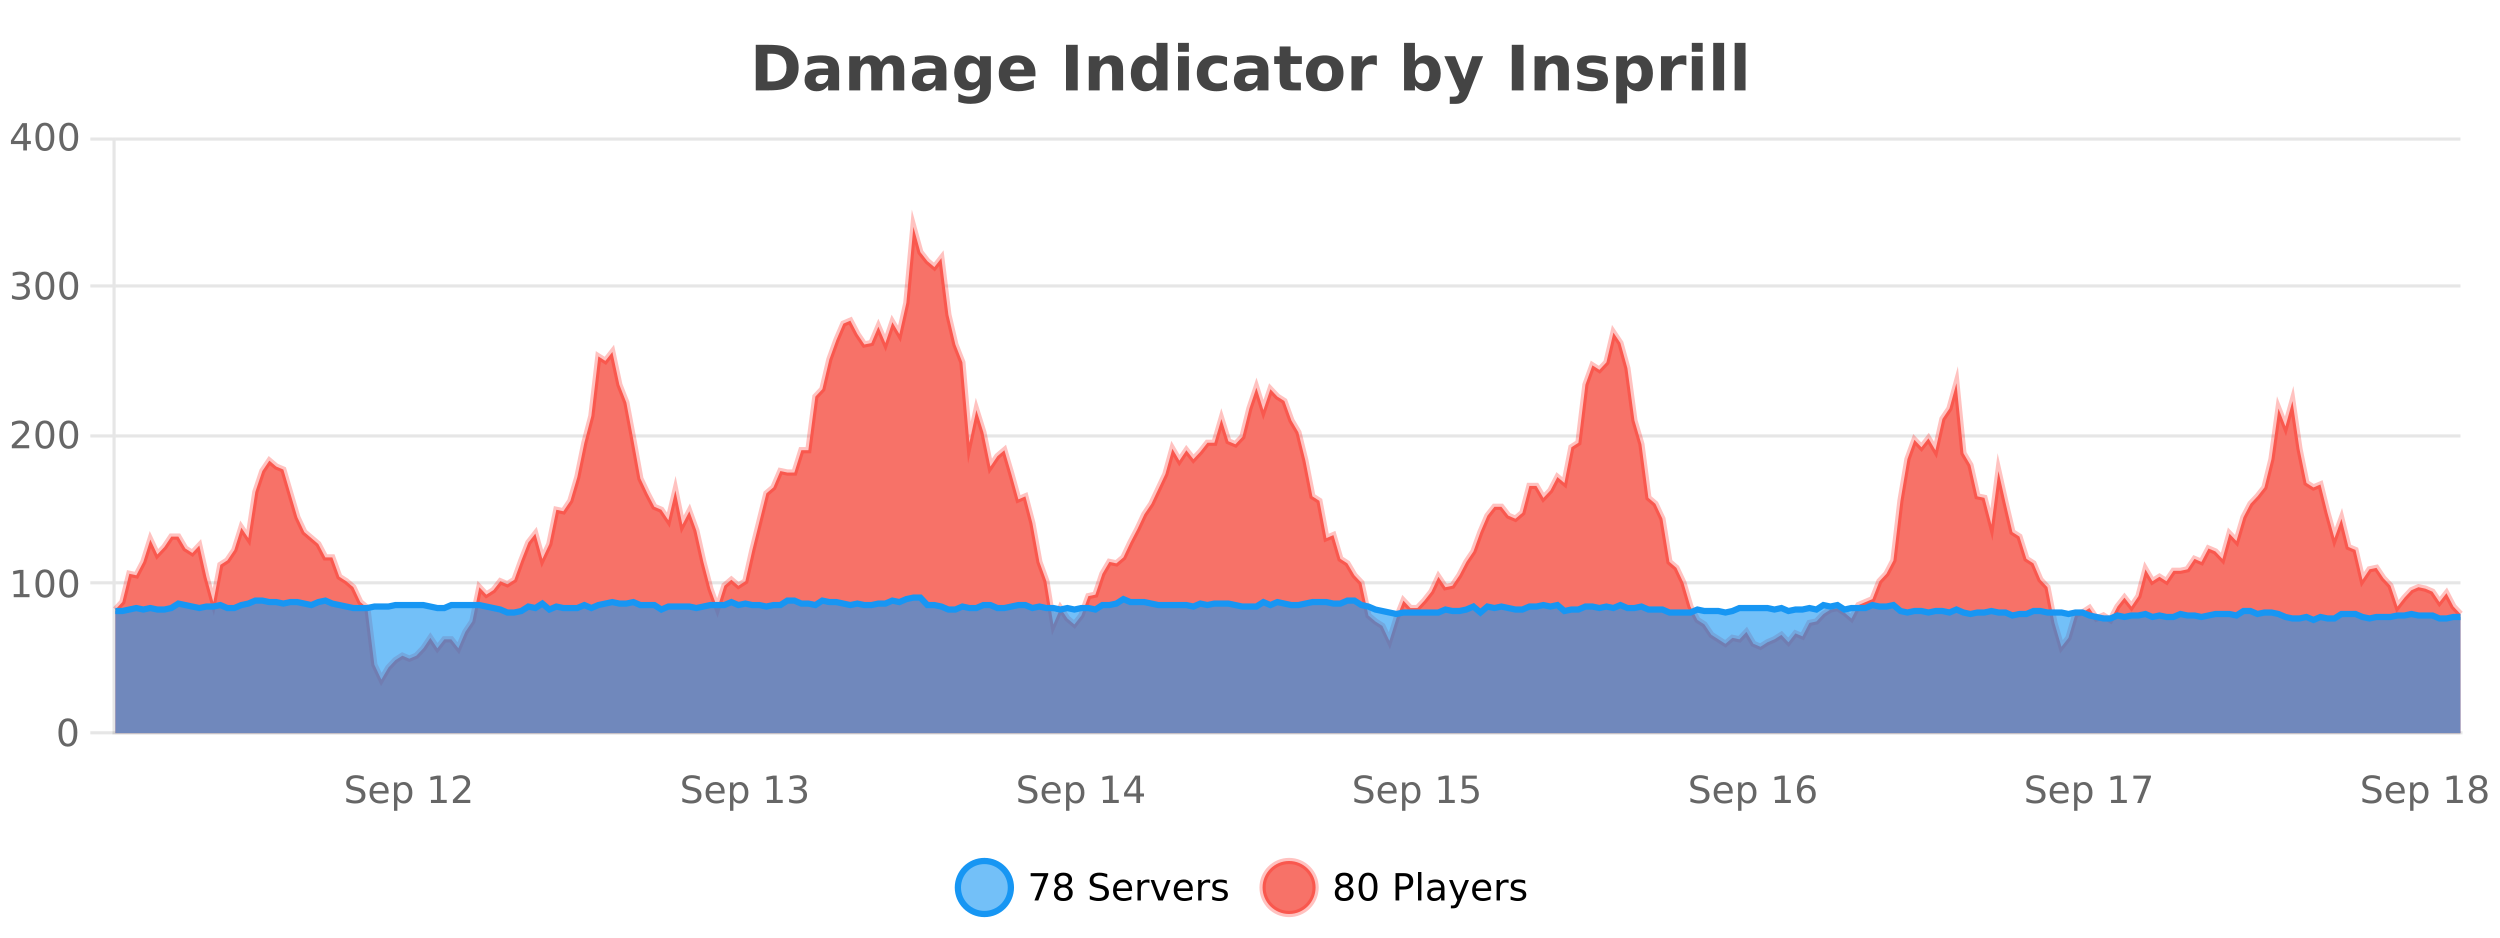 <?xml version="1.0" encoding="UTF-8"?>
<svg xmlns="http://www.w3.org/2000/svg" xmlns:xlink="http://www.w3.org/1999/xlink" width="800pt" height="300pt" viewBox="0 0 800 300" version="1.1">
<defs>
<clipPath id="clip1">
  <path d="M 278 263 L 352 263 L 352 300 L 278 300 Z M 278 263 "/>
</clipPath>
<clipPath id="clip2">
  <path d="M 375 263 L 450 263 L 450 300 L 375 300 Z M 375 263 "/>
</clipPath>
<clipPath id="clip3">
  <path d="M 36.906 72 L 787.352 72 L 787.352 234.602 L 36.906 234.602 Z M 36.906 72 "/>
</clipPath>
<clipPath id="clip4">
  <path d="M 35.906 44 L 788.352 44 L 788.352 235.602 L 35.906 235.602 Z M 35.906 44 "/>
</clipPath>
<clipPath id="clip5">
  <path d="M 36.906 191 L 787.352 191 L 787.352 234.602 L 36.906 234.602 Z M 36.906 191 "/>
</clipPath>
<clipPath id="clip6">
  <path d="M 35.906 162 L 788.352 162 L 788.352 227 L 35.906 227 Z M 35.906 162 "/>
</clipPath>
</defs>
<g id="surface2115421">
<rect x="0" y="0" width="800" height="300" style="fill:rgb(100%,100%,100%);fill-opacity:1;stroke:none;"/>
<path style="fill:none;stroke-width:1;stroke-linecap:butt;stroke-linejoin:miter;stroke:rgb(0%,0%,0%);stroke-opacity:0.098;stroke-miterlimit:10;" d="M 37 234.5 L 787.352 234.5 "/>
<path style="fill:none;stroke-width:1;stroke-linecap:butt;stroke-linejoin:miter;stroke:rgb(0%,0%,0%);stroke-opacity:0.098;stroke-miterlimit:10;" d="M 28.906 234.5 L 36 234.5 "/>
<path style="fill:none;stroke-width:1;stroke-linecap:butt;stroke-linejoin:miter;stroke:rgb(0%,0%,0%);stroke-opacity:0.098;stroke-miterlimit:10;" d="M 37 186.5 L 787.352 186.5 "/>
<path style="fill:none;stroke-width:1;stroke-linecap:butt;stroke-linejoin:miter;stroke:rgb(0%,0%,0%);stroke-opacity:0.098;stroke-miterlimit:10;" d="M 28.906 186.5 L 36 186.5 "/>
<path style="fill:none;stroke-width:1;stroke-linecap:butt;stroke-linejoin:miter;stroke:rgb(0%,0%,0%);stroke-opacity:0.098;stroke-miterlimit:10;" d="M 37 139.5 L 787.352 139.5 "/>
<path style="fill:none;stroke-width:1;stroke-linecap:butt;stroke-linejoin:miter;stroke:rgb(0%,0%,0%);stroke-opacity:0.098;stroke-miterlimit:10;" d="M 28.906 139.5 L 36 139.5 "/>
<path style="fill:none;stroke-width:1;stroke-linecap:butt;stroke-linejoin:miter;stroke:rgb(0%,0%,0%);stroke-opacity:0.098;stroke-miterlimit:10;" d="M 37 91.5 L 787.352 91.5 "/>
<path style="fill:none;stroke-width:1;stroke-linecap:butt;stroke-linejoin:miter;stroke:rgb(0%,0%,0%);stroke-opacity:0.098;stroke-miterlimit:10;" d="M 28.906 91.5 L 36 91.5 "/>
<path style="fill:none;stroke-width:1;stroke-linecap:butt;stroke-linejoin:miter;stroke:rgb(0%,0%,0%);stroke-opacity:0.098;stroke-miterlimit:10;" d="M 37 44.5 L 787.352 44.5 "/>
<path style="fill:none;stroke-width:1;stroke-linecap:butt;stroke-linejoin:miter;stroke:rgb(0%,0%,0%);stroke-opacity:0.098;stroke-miterlimit:10;" d="M 28.906 44.5 L 36 44.5 "/>
<path style=" stroke:none;fill-rule:nonzero;fill:rgb(9.02%,58.824%,95.294%);fill-opacity:0.6;" d="M 323.488 284 C 323.488 288.688 319.688 292.484 315.004 292.484 C 310.316 292.484 306.52 288.688 306.52 284 C 306.52 279.312 310.316 275.516 315.004 275.516 C 319.688 275.516 323.488 279.312 323.488 284 Z M 323.488 284 "/>
<g clip-path="url(#clip1)" clip-rule="nonzero">
<path style="fill:none;stroke-width:2;stroke-linecap:butt;stroke-linejoin:miter;stroke:rgb(9.02%,58.824%,95.294%);stroke-opacity:1;stroke-miterlimit:10;" d="M 323.488 284 C 323.488 288.688 319.688 292.484 315.004 292.484 C 310.316 292.484 306.52 288.688 306.52 284 C 306.52 279.312 310.316 275.516 315.004 275.516 C 319.688 275.516 323.488 279.312 323.488 284 Z M 323.488 284 "/>
</g>
<path style=" stroke:none;fill-rule:nonzero;fill:rgb(0%,0%,0%);fill-opacity:1;" d="M 329.805 279.406 L 335.43 279.406 L 335.43 279.906 L 332.258 288.156 L 331.023 288.156 L 334.008 280.406 L 329.805 280.406 Z M 340.266 284 C 339.703 284 339.258 284.152 338.938 284.453 C 338.613 284.758 338.453 285.168 338.453 285.688 C 338.453 286.219 338.613 286.637 338.938 286.938 C 339.258 287.242 339.703 287.391 340.266 287.391 C 340.828 287.391 341.27 287.242 341.594 286.938 C 341.914 286.637 342.078 286.219 342.078 285.688 C 342.078 285.168 341.914 284.758 341.594 284.453 C 341.281 284.152 340.836 284 340.266 284 Z M 339.078 283.5 C 338.578 283.375 338.18 283.141 337.891 282.797 C 337.609 282.445 337.469 282.016 337.469 281.516 C 337.469 280.82 337.719 280.266 338.219 279.859 C 338.719 279.453 339.398 279.25 340.266 279.25 C 341.141 279.25 341.82 279.453 342.312 279.859 C 342.812 280.266 343.062 280.82 343.062 281.516 C 343.062 282.016 342.922 282.445 342.641 282.797 C 342.359 283.141 341.961 283.375 341.453 283.5 C 342.023 283.637 342.469 283.898 342.781 284.281 C 343.102 284.668 343.266 285.137 343.266 285.688 C 343.266 286.543 343.004 287.199 342.484 287.656 C 341.973 288.105 341.234 288.328 340.266 288.328 C 339.305 288.328 338.566 288.105 338.047 287.656 C 337.523 287.199 337.266 286.543 337.266 285.688 C 337.266 285.137 337.426 284.668 337.75 284.281 C 338.07 283.898 338.516 283.637 339.078 283.5 Z M 338.656 281.625 C 338.656 282.086 338.797 282.438 339.078 282.688 C 339.359 282.938 339.754 283.062 340.266 283.062 C 340.773 283.062 341.172 282.938 341.453 282.688 C 341.742 282.438 341.891 282.086 341.891 281.625 C 341.891 281.18 341.742 280.828 341.453 280.578 C 341.172 280.32 340.773 280.188 340.266 280.188 C 339.754 280.188 339.359 280.32 339.078 280.578 C 338.797 280.828 338.656 281.18 338.656 281.625 Z M 354.324 279.688 L 354.324 280.844 C 353.875 280.637 353.449 280.48 353.043 280.375 C 352.645 280.262 352.266 280.203 351.902 280.203 C 351.254 280.203 350.754 280.328 350.402 280.578 C 350.059 280.828 349.887 281.188 349.887 281.656 C 349.887 282.043 350 282.336 350.23 282.531 C 350.457 282.73 350.902 282.887 351.559 283 L 352.262 283.156 C 353.145 283.324 353.797 283.621 354.215 284.047 C 354.641 284.465 354.855 285.027 354.855 285.734 C 354.855 286.59 354.566 287.234 353.996 287.672 C 353.434 288.109 352.598 288.328 351.496 288.328 C 351.09 288.328 350.652 288.281 350.184 288.188 C 349.715 288.094 349.23 287.953 348.73 287.766 L 348.73 286.547 C 349.207 286.82 349.676 287.023 350.137 287.156 C 350.605 287.293 351.059 287.359 351.496 287.359 C 352.172 287.359 352.691 287.23 353.059 286.969 C 353.434 286.699 353.621 286.32 353.621 285.828 C 353.621 285.402 353.484 285.07 353.215 284.828 C 352.953 284.578 352.52 284.398 351.918 284.281 L 351.199 284.141 C 350.312 283.965 349.672 283.688 349.277 283.312 C 348.891 282.938 348.699 282.418 348.699 281.75 C 348.699 280.969 348.969 280.359 349.512 279.922 C 350.051 279.477 350.801 279.25 351.762 279.25 C 352.176 279.25 352.594 279.289 353.012 279.359 C 353.438 279.434 353.875 279.543 354.324 279.688 Z M 362.27 284.609 L 362.27 285.125 L 357.301 285.125 C 357.352 285.875 357.574 286.445 357.973 286.828 C 358.379 287.215 358.934 287.406 359.645 287.406 C 360.059 287.406 360.461 287.359 360.848 287.266 C 361.242 287.164 361.633 287.008 362.02 286.797 L 362.02 287.828 C 361.621 287.984 361.223 288.105 360.816 288.188 C 360.41 288.281 359.996 288.328 359.582 288.328 C 358.539 288.328 357.711 288.027 357.098 287.422 C 356.48 286.809 356.176 285.98 356.176 284.938 C 356.176 283.867 356.465 283.016 357.051 282.391 C 357.633 281.758 358.414 281.438 359.395 281.438 C 360.277 281.438 360.977 281.727 361.488 282.297 C 362.008 282.859 362.27 283.633 362.27 284.609 Z M 361.191 284.281 C 361.18 283.699 361.012 283.23 360.691 282.875 C 360.367 282.523 359.941 282.344 359.41 282.344 C 358.805 282.344 358.32 282.516 357.957 282.859 C 357.602 283.203 357.398 283.684 357.348 284.297 Z M 367.84 282.594 C 367.715 282.531 367.578 282.484 367.434 282.453 C 367.297 282.414 367.141 282.391 366.965 282.391 C 366.359 282.391 365.891 282.59 365.559 282.984 C 365.234 283.383 365.074 283.953 365.074 284.703 L 365.074 288.156 L 363.996 288.156 L 363.996 281.594 L 365.074 281.594 L 365.074 282.609 C 365.301 282.215 365.598 281.922 365.965 281.734 C 366.328 281.539 366.77 281.438 367.293 281.438 C 367.363 281.438 367.441 281.445 367.527 281.453 C 367.621 281.465 367.719 281.48 367.824 281.5 Z M 368.195 281.594 L 369.336 281.594 L 371.383 287.094 L 373.445 281.594 L 374.586 281.594 L 372.117 288.156 L 370.648 288.156 Z M 381.688 284.609 L 381.688 285.125 L 376.719 285.125 C 376.77 285.875 376.992 286.445 377.391 286.828 C 377.797 287.215 378.352 287.406 379.062 287.406 C 379.477 287.406 379.879 287.359 380.266 287.266 C 380.66 287.164 381.051 287.008 381.438 286.797 L 381.438 287.828 C 381.039 287.984 380.641 288.105 380.234 288.188 C 379.828 288.281 379.414 288.328 379 288.328 C 377.957 288.328 377.129 288.027 376.516 287.422 C 375.898 286.809 375.594 285.98 375.594 284.938 C 375.594 283.867 375.883 283.016 376.469 282.391 C 377.051 281.758 377.832 281.438 378.812 281.438 C 379.695 281.438 380.395 281.727 380.906 282.297 C 381.426 282.859 381.688 283.633 381.688 284.609 Z M 380.609 284.281 C 380.598 283.699 380.43 283.23 380.109 282.875 C 379.785 282.523 379.359 282.344 378.828 282.344 C 378.223 282.344 377.738 282.516 377.375 282.859 C 377.02 283.203 376.816 283.684 376.766 284.297 Z M 387.258 282.594 C 387.133 282.531 386.996 282.484 386.852 282.453 C 386.715 282.414 386.559 282.391 386.383 282.391 C 385.777 282.391 385.309 282.59 384.977 282.984 C 384.652 283.383 384.492 283.953 384.492 284.703 L 384.492 288.156 L 383.414 288.156 L 383.414 281.594 L 384.492 281.594 L 384.492 282.609 C 384.719 282.215 385.016 281.922 385.383 281.734 C 385.746 281.539 386.188 281.438 386.711 281.438 C 386.781 281.438 386.859 281.445 386.945 281.453 C 387.039 281.465 387.137 281.48 387.242 281.5 Z M 392.566 281.781 L 392.566 282.812 C 392.262 282.656 391.945 282.543 391.613 282.469 C 391.289 282.387 390.949 282.344 390.598 282.344 C 390.066 282.344 389.664 282.43 389.395 282.594 C 389.121 282.75 388.988 282.996 388.988 283.328 C 388.988 283.578 389.082 283.777 389.27 283.922 C 389.465 284.059 389.855 284.188 390.441 284.312 L 390.801 284.406 C 391.57 284.562 392.117 284.793 392.441 285.094 C 392.762 285.398 392.926 285.812 392.926 286.344 C 392.926 286.961 392.68 287.445 392.191 287.797 C 391.711 288.152 391.051 288.328 390.207 288.328 C 389.852 288.328 389.48 288.289 389.098 288.219 C 388.723 288.156 388.324 288.059 387.91 287.922 L 387.91 286.797 C 388.305 287.008 388.695 287.164 389.082 287.266 C 389.465 287.371 389.852 287.422 390.238 287.422 C 390.738 287.422 391.121 287.34 391.395 287.172 C 391.676 286.996 391.816 286.746 391.816 286.422 C 391.816 286.133 391.715 285.906 391.52 285.75 C 391.32 285.594 390.887 285.445 390.223 285.297 L 389.848 285.219 C 389.18 285.074 388.695 284.855 388.395 284.562 C 388.102 284.273 387.957 283.875 387.957 283.375 C 387.957 282.75 388.176 282.273 388.613 281.938 C 389.051 281.605 389.668 281.438 390.473 281.438 C 390.867 281.438 391.242 281.469 391.598 281.531 C 391.949 281.586 392.273 281.668 392.566 281.781 Z M 325.004 277.016 "/>
<path style=" stroke:none;fill-rule:nonzero;fill:rgb(96.863%,44.706%,40.784%);fill-opacity:1;" d="M 420.988 284 C 420.988 288.688 417.191 292.484 412.504 292.484 C 407.82 292.484 404.02 288.688 404.02 284 C 404.02 279.312 407.82 275.516 412.504 275.516 C 417.191 275.516 420.988 279.312 420.988 284 Z M 420.988 284 "/>
<g clip-path="url(#clip2)" clip-rule="nonzero">
<path style="fill:none;stroke-width:2;stroke-linecap:butt;stroke-linejoin:miter;stroke:rgb(100%,4.706%,0%);stroke-opacity:0.247;stroke-miterlimit:10;" d="M 420.988 284 C 420.988 288.688 417.191 292.484 412.504 292.484 C 407.82 292.484 404.02 288.688 404.02 284 C 404.02 279.312 407.82 275.516 412.504 275.516 C 417.191 275.516 420.988 279.312 420.988 284 Z M 420.988 284 "/>
</g>
<path style=" stroke:none;fill-rule:nonzero;fill:rgb(0%,0%,0%);fill-opacity:1;" d="M 430.133 284 C 429.57 284 429.125 284.152 428.805 284.453 C 428.48 284.758 428.32 285.168 428.32 285.688 C 428.32 286.219 428.48 286.637 428.805 286.938 C 429.125 287.242 429.57 287.391 430.133 287.391 C 430.695 287.391 431.137 287.242 431.461 286.938 C 431.781 286.637 431.945 286.219 431.945 285.688 C 431.945 285.168 431.781 284.758 431.461 284.453 C 431.148 284.152 430.703 284 430.133 284 Z M 428.945 283.5 C 428.445 283.375 428.047 283.141 427.758 282.797 C 427.477 282.445 427.336 282.016 427.336 281.516 C 427.336 280.82 427.586 280.266 428.086 279.859 C 428.586 279.453 429.266 279.25 430.133 279.25 C 431.008 279.25 431.688 279.453 432.18 279.859 C 432.68 280.266 432.93 280.82 432.93 281.516 C 432.93 282.016 432.789 282.445 432.508 282.797 C 432.227 283.141 431.828 283.375 431.32 283.5 C 431.891 283.637 432.336 283.898 432.648 284.281 C 432.969 284.668 433.133 285.137 433.133 285.688 C 433.133 286.543 432.871 287.199 432.352 287.656 C 431.84 288.105 431.102 288.328 430.133 288.328 C 429.172 288.328 428.434 288.105 427.914 287.656 C 427.391 287.199 427.133 286.543 427.133 285.688 C 427.133 285.137 427.293 284.668 427.617 284.281 C 427.938 283.898 428.383 283.637 428.945 283.5 Z M 428.523 281.625 C 428.523 282.086 428.664 282.438 428.945 282.688 C 429.227 282.938 429.621 283.062 430.133 283.062 C 430.641 283.062 431.039 282.938 431.32 282.688 C 431.609 282.438 431.758 282.086 431.758 281.625 C 431.758 281.18 431.609 280.828 431.32 280.578 C 431.039 280.32 430.641 280.188 430.133 280.188 C 429.621 280.188 429.227 280.32 428.945 280.578 C 428.664 280.828 428.523 281.18 428.523 281.625 Z M 437.766 280.188 C 437.16 280.188 436.703 280.492 436.391 281.094 C 436.086 281.688 435.938 282.59 435.938 283.797 C 435.938 284.996 436.086 285.898 436.391 286.5 C 436.703 287.094 437.16 287.391 437.766 287.391 C 438.379 287.391 438.836 287.094 439.141 286.5 C 439.453 285.898 439.609 284.996 439.609 283.797 C 439.609 282.59 439.453 281.688 439.141 281.094 C 438.836 280.492 438.379 280.188 437.766 280.188 Z M 437.766 279.25 C 438.742 279.25 439.492 279.641 440.016 280.422 C 440.535 281.195 440.797 282.32 440.797 283.797 C 440.797 285.266 440.535 286.391 440.016 287.172 C 439.492 287.945 438.742 288.328 437.766 288.328 C 436.785 288.328 436.035 287.945 435.516 287.172 C 435.004 286.391 434.75 285.266 434.75 283.797 C 434.75 282.32 435.004 281.195 435.516 280.422 C 436.035 279.641 436.785 279.25 437.766 279.25 Z M 447.762 280.375 L 447.762 283.672 L 449.246 283.672 C 449.797 283.672 450.223 283.531 450.527 283.25 C 450.828 282.961 450.98 282.547 450.98 282.016 C 450.98 281.496 450.828 281.094 450.527 280.812 C 450.223 280.523 449.797 280.375 449.246 280.375 Z M 446.574 279.406 L 449.246 279.406 C 450.234 279.406 450.98 279.633 451.48 280.078 C 451.98 280.516 452.23 281.164 452.23 282.016 C 452.23 282.883 451.98 283.539 451.48 283.984 C 450.98 284.422 450.234 284.641 449.246 284.641 L 447.762 284.641 L 447.762 288.156 L 446.574 288.156 Z M 453.766 279.031 L 454.844 279.031 L 454.844 288.156 L 453.766 288.156 Z M 460.082 284.859 C 459.215 284.859 458.613 284.961 458.27 285.156 C 457.934 285.355 457.77 285.695 457.77 286.172 C 457.77 286.559 457.895 286.867 458.145 287.094 C 458.402 287.312 458.746 287.422 459.176 287.422 C 459.777 287.422 460.258 287.215 460.613 286.797 C 460.977 286.371 461.16 285.805 461.16 285.094 L 461.16 284.859 Z M 462.238 284.406 L 462.238 288.156 L 461.16 288.156 L 461.16 287.156 C 460.91 287.555 460.602 287.852 460.238 288.047 C 459.871 288.234 459.426 288.328 458.895 288.328 C 458.215 288.328 457.68 288.141 457.285 287.766 C 456.887 287.383 456.691 286.875 456.691 286.25 C 456.691 285.512 456.934 284.953 457.426 284.578 C 457.926 284.203 458.664 284.016 459.645 284.016 L 461.16 284.016 L 461.16 283.906 C 461.16 283.406 460.992 283.023 460.66 282.75 C 460.336 282.48 459.883 282.344 459.301 282.344 C 458.926 282.344 458.555 282.391 458.191 282.484 C 457.836 282.578 457.496 282.715 457.176 282.891 L 457.176 281.891 C 457.57 281.734 457.949 281.621 458.316 281.547 C 458.691 281.477 459.055 281.438 459.41 281.438 C 460.355 281.438 461.066 281.684 461.535 282.172 C 462.004 282.664 462.238 283.406 462.238 284.406 Z M 467.188 288.766 C 466.883 289.547 466.586 290.055 466.297 290.297 C 466.004 290.535 465.617 290.656 465.141 290.656 L 464.281 290.656 L 464.281 289.75 L 464.906 289.75 C 465.207 289.75 465.438 289.676 465.594 289.531 C 465.758 289.395 465.941 289.066 466.141 288.547 L 466.344 288.047 L 463.688 281.594 L 464.828 281.594 L 466.875 286.719 L 468.938 281.594 L 470.078 281.594 Z M 477.18 284.609 L 477.18 285.125 L 472.211 285.125 C 472.262 285.875 472.484 286.445 472.883 286.828 C 473.289 287.215 473.844 287.406 474.555 287.406 C 474.969 287.406 475.371 287.359 475.758 287.266 C 476.152 287.164 476.543 287.008 476.93 286.797 L 476.93 287.828 C 476.531 287.984 476.133 288.105 475.727 288.188 C 475.32 288.281 474.906 288.328 474.492 288.328 C 473.449 288.328 472.621 288.027 472.008 287.422 C 471.391 286.809 471.086 285.98 471.086 284.938 C 471.086 283.867 471.375 283.016 471.961 282.391 C 472.543 281.758 473.324 281.438 474.305 281.438 C 475.188 281.438 475.887 281.727 476.398 282.297 C 476.918 282.859 477.18 283.633 477.18 284.609 Z M 476.102 284.281 C 476.09 283.699 475.922 283.23 475.602 282.875 C 475.277 282.523 474.852 282.344 474.32 282.344 C 473.715 282.344 473.23 282.516 472.867 282.859 C 472.512 283.203 472.309 283.684 472.258 284.297 Z M 482.75 282.594 C 482.625 282.531 482.488 282.484 482.344 282.453 C 482.207 282.414 482.051 282.391 481.875 282.391 C 481.27 282.391 480.801 282.59 480.469 282.984 C 480.145 283.383 479.984 283.953 479.984 284.703 L 479.984 288.156 L 478.906 288.156 L 478.906 281.594 L 479.984 281.594 L 479.984 282.609 C 480.211 282.215 480.508 281.922 480.875 281.734 C 481.238 281.539 481.68 281.438 482.203 281.438 C 482.273 281.438 482.352 281.445 482.438 281.453 C 482.531 281.465 482.629 281.48 482.734 281.5 Z M 488.055 281.781 L 488.055 282.812 C 487.75 282.656 487.434 282.543 487.102 282.469 C 486.777 282.387 486.438 282.344 486.086 282.344 C 485.555 282.344 485.152 282.43 484.883 282.594 C 484.609 282.75 484.477 282.996 484.477 283.328 C 484.477 283.578 484.57 283.777 484.758 283.922 C 484.953 284.059 485.344 284.188 485.93 284.312 L 486.289 284.406 C 487.059 284.562 487.605 284.793 487.93 285.094 C 488.25 285.398 488.414 285.812 488.414 286.344 C 488.414 286.961 488.168 287.445 487.68 287.797 C 487.199 288.152 486.539 288.328 485.695 288.328 C 485.34 288.328 484.969 288.289 484.586 288.219 C 484.211 288.156 483.812 288.059 483.398 287.922 L 483.398 286.797 C 483.793 287.008 484.184 287.164 484.57 287.266 C 484.953 287.371 485.34 287.422 485.727 287.422 C 486.227 287.422 486.609 287.34 486.883 287.172 C 487.164 286.996 487.305 286.746 487.305 286.422 C 487.305 286.133 487.203 285.906 487.008 285.75 C 486.809 285.594 486.375 285.445 485.711 285.297 L 485.336 285.219 C 484.668 285.074 484.184 284.855 483.883 284.562 C 483.59 284.273 483.445 283.875 483.445 283.375 C 483.445 282.75 483.664 282.273 484.102 281.938 C 484.539 281.605 485.156 281.438 485.961 281.438 C 486.355 281.438 486.73 281.469 487.086 281.531 C 487.438 281.586 487.762 281.668 488.055 281.781 Z M 422.504 277.016 "/>
<path style=" stroke:none;fill-rule:nonzero;fill:rgb(26.667%,26.667%,26.667%);fill-opacity:1;" d="M 245.594 17.188 L 245.594 26.078 L 246.938 26.078 C 248.477 26.078 249.656 25.699 250.469 24.938 C 251.281 24.18 251.688 23.07 251.688 21.609 C 251.688 20.172 251.281 19.078 250.469 18.328 C 249.664 17.57 248.488 17.188 246.938 17.188 Z M 241.844 14.344 L 245.797 14.344 C 248.016 14.344 249.664 14.5 250.75 14.812 C 251.832 15.125 252.758 15.664 253.531 16.422 C 254.219 17.078 254.727 17.84 255.062 18.703 C 255.395 19.559 255.562 20.527 255.562 21.609 C 255.562 22.715 255.395 23.699 255.062 24.562 C 254.727 25.43 254.219 26.188 253.531 26.844 C 252.75 27.594 251.812 28.133 250.719 28.453 C 249.625 28.766 247.984 28.922 245.797 28.922 L 241.844 28.922 Z M 263.18 24 C 262.449 24 261.902 24.125 261.539 24.375 C 261.172 24.617 260.992 24.98 260.992 25.469 C 260.992 25.906 261.137 26.25 261.43 26.5 C 261.73 26.75 262.141 26.875 262.664 26.875 C 263.32 26.875 263.871 26.641 264.32 26.172 C 264.777 25.703 265.008 25.117 265.008 24.406 L 265.008 24 Z M 268.523 22.688 L 268.523 28.922 L 265.008 28.922 L 265.008 27.297 C 264.539 27.965 264.008 28.449 263.414 28.75 C 262.828 29.051 262.117 29.203 261.273 29.203 C 260.148 29.203 259.23 28.875 258.523 28.219 C 257.812 27.555 257.461 26.695 257.461 25.641 C 257.461 24.359 257.898 23.422 258.773 22.828 C 259.656 22.227 261.047 21.922 262.945 21.922 L 265.008 21.922 L 265.008 21.641 C 265.008 21.09 264.789 20.688 264.352 20.438 C 263.914 20.18 263.23 20.047 262.305 20.047 C 261.555 20.047 260.855 20.125 260.211 20.281 C 259.562 20.43 258.965 20.648 258.414 20.938 L 258.414 18.281 C 259.164 18.094 259.914 17.953 260.664 17.859 C 261.422 17.766 262.184 17.719 262.945 17.719 C 264.914 17.719 266.336 18.109 267.211 18.891 C 268.086 19.664 268.523 20.93 268.523 22.688 Z M 281.91 19.797 C 282.355 19.121 282.883 18.605 283.488 18.25 C 284.102 17.898 284.773 17.719 285.504 17.719 C 286.754 17.719 287.707 18.109 288.363 18.891 C 289.027 19.664 289.363 20.789 289.363 22.266 L 289.363 28.922 L 285.848 28.922 L 285.848 23.219 C 285.848 23.137 285.848 23.047 285.848 22.953 C 285.855 22.859 285.863 22.73 285.863 22.562 C 285.863 21.793 285.746 21.234 285.52 20.891 C 285.289 20.539 284.918 20.359 284.41 20.359 C 283.754 20.359 283.242 20.637 282.879 21.188 C 282.512 21.73 282.324 22.516 282.316 23.547 L 282.316 28.922 L 278.801 28.922 L 278.801 23.219 C 278.801 22.012 278.695 21.234 278.488 20.891 C 278.277 20.539 277.91 20.359 277.379 20.359 C 276.699 20.359 276.18 20.637 275.816 21.188 C 275.449 21.73 275.27 22.516 275.27 23.547 L 275.27 28.922 L 271.754 28.922 L 271.754 17.984 L 275.27 17.984 L 275.27 19.578 C 275.707 18.965 276.199 18.5 276.754 18.188 C 277.305 17.875 277.918 17.719 278.598 17.719 C 279.348 17.719 280.012 17.902 280.598 18.266 C 281.18 18.633 281.617 19.141 281.91 19.797 Z M 297.516 24 C 296.785 24 296.238 24.125 295.875 24.375 C 295.508 24.617 295.328 24.98 295.328 25.469 C 295.328 25.906 295.473 26.25 295.766 26.5 C 296.066 26.75 296.477 26.875 297 26.875 C 297.656 26.875 298.207 26.641 298.656 26.172 C 299.113 25.703 299.344 25.117 299.344 24.406 L 299.344 24 Z M 302.859 22.688 L 302.859 28.922 L 299.344 28.922 L 299.344 27.297 C 298.875 27.965 298.344 28.449 297.75 28.75 C 297.164 29.051 296.453 29.203 295.609 29.203 C 294.484 29.203 293.566 28.875 292.859 28.219 C 292.148 27.555 291.797 26.695 291.797 25.641 C 291.797 24.359 292.234 23.422 293.109 22.828 C 293.992 22.227 295.383 21.922 297.281 21.922 L 299.344 21.922 L 299.344 21.641 C 299.344 21.09 299.125 20.688 298.688 20.438 C 298.25 20.18 297.566 20.047 296.641 20.047 C 295.891 20.047 295.191 20.125 294.547 20.281 C 293.898 20.43 293.301 20.648 292.75 20.938 L 292.75 18.281 C 293.5 18.094 294.25 17.953 295 17.859 C 295.758 17.766 296.52 17.719 297.281 17.719 C 299.25 17.719 300.672 18.109 301.547 18.891 C 302.422 19.664 302.859 20.93 302.859 22.688 Z M 313.559 27.062 C 313.078 27.699 312.547 28.168 311.965 28.469 C 311.379 28.773 310.707 28.922 309.949 28.922 C 308.613 28.922 307.512 28.398 306.637 27.344 C 305.77 26.293 305.34 24.953 305.34 23.328 C 305.34 21.695 305.77 20.355 306.637 19.312 C 307.512 18.262 308.613 17.734 309.949 17.734 C 310.707 17.734 311.379 17.887 311.965 18.188 C 312.547 18.492 313.078 18.965 313.559 19.609 L 313.559 17.984 L 317.074 17.984 L 317.074 27.812 C 317.074 29.57 316.516 30.914 315.402 31.844 C 314.297 32.77 312.688 33.234 310.574 33.234 C 309.895 33.234 309.234 33.18 308.59 33.078 C 307.953 32.973 307.312 32.816 306.668 32.609 L 306.668 29.875 C 307.281 30.227 307.879 30.488 308.465 30.656 C 309.047 30.832 309.637 30.922 310.23 30.922 C 311.375 30.922 312.215 30.672 312.746 30.172 C 313.285 29.672 313.559 28.887 313.559 27.812 Z M 311.246 20.266 C 310.527 20.266 309.965 20.531 309.559 21.062 C 309.152 21.594 308.949 22.352 308.949 23.328 C 308.949 24.328 309.141 25.09 309.527 25.609 C 309.922 26.121 310.496 26.375 311.246 26.375 C 311.973 26.375 312.543 26.109 312.949 25.578 C 313.355 25.047 313.559 24.297 313.559 23.328 C 313.559 22.352 313.355 21.594 312.949 21.062 C 312.543 20.531 311.973 20.266 311.246 20.266 Z M 331.344 23.422 L 331.344 24.422 L 323.172 24.422 C 323.254 25.246 323.551 25.859 324.062 26.266 C 324.57 26.672 325.281 26.875 326.188 26.875 C 326.926 26.875 327.68 26.766 328.453 26.547 C 329.223 26.328 330.016 26 330.828 25.562 L 330.828 28.25 C 330.004 28.562 329.176 28.797 328.344 28.953 C 327.52 29.117 326.695 29.203 325.875 29.203 C 323.895 29.203 322.352 28.703 321.25 27.703 C 320.156 26.695 319.609 25.281 319.609 23.469 C 319.609 21.68 320.145 20.273 321.219 19.25 C 322.301 18.23 323.785 17.719 325.672 17.719 C 327.391 17.719 328.766 18.242 329.797 19.281 C 330.828 20.312 331.344 21.695 331.344 23.422 Z M 327.75 22.266 C 327.75 21.602 327.555 21.062 327.172 20.656 C 326.785 20.25 326.281 20.047 325.656 20.047 C 324.977 20.047 324.426 20.242 324 20.625 C 323.582 21 323.32 21.547 323.219 22.266 Z M 341.121 14.344 L 344.871 14.344 L 344.871 28.922 L 341.121 28.922 Z M 359.391 22.266 L 359.391 28.922 L 355.875 28.922 L 355.875 23.828 C 355.875 22.883 355.852 22.23 355.812 21.875 C 355.77 21.512 355.695 21.246 355.594 21.078 C 355.457 20.852 355.27 20.672 355.031 20.547 C 354.801 20.422 354.535 20.359 354.234 20.359 C 353.504 20.359 352.93 20.641 352.516 21.203 C 352.098 21.766 351.891 22.547 351.891 23.547 L 351.891 28.922 L 348.406 28.922 L 348.406 17.984 L 351.891 17.984 L 351.891 19.578 C 352.422 18.945 352.984 18.477 353.578 18.172 C 354.172 17.871 354.82 17.719 355.531 17.719 C 356.801 17.719 357.758 18.109 358.406 18.891 C 359.062 19.664 359.391 20.789 359.391 22.266 Z M 370.082 19.578 L 370.082 13.719 L 373.598 13.719 L 373.598 28.922 L 370.082 28.922 L 370.082 27.344 C 369.602 27.992 369.07 28.465 368.488 28.766 C 367.902 29.055 367.23 29.203 366.473 29.203 C 365.129 29.203 364.023 28.668 363.16 27.594 C 362.293 26.523 361.863 25.148 361.863 23.469 C 361.863 21.781 362.293 20.402 363.16 19.328 C 364.023 18.258 365.129 17.719 366.473 17.719 C 367.23 17.719 367.902 17.871 368.488 18.172 C 369.07 18.477 369.602 18.945 370.082 19.578 Z M 367.77 26.672 C 368.52 26.672 369.09 26.402 369.488 25.859 C 369.883 25.309 370.082 24.512 370.082 23.469 C 370.082 22.43 369.883 21.637 369.488 21.094 C 369.09 20.543 368.52 20.266 367.77 20.266 C 367.027 20.266 366.461 20.543 366.066 21.094 C 365.668 21.637 365.473 22.43 365.473 23.469 C 365.473 24.512 365.668 25.309 366.066 25.859 C 366.461 26.402 367.027 26.672 367.77 26.672 Z M 376.961 17.984 L 380.445 17.984 L 380.445 28.922 L 376.961 28.922 Z M 376.961 13.719 L 380.445 13.719 L 380.445 16.578 L 376.961 16.578 Z M 392.645 18.328 L 392.645 21.172 C 392.176 20.852 391.699 20.609 391.223 20.453 C 390.742 20.297 390.242 20.219 389.723 20.219 C 388.754 20.219 387.992 20.508 387.441 21.078 C 386.898 21.641 386.629 22.438 386.629 23.469 C 386.629 24.492 386.898 25.289 387.441 25.859 C 387.992 26.422 388.754 26.703 389.723 26.703 C 390.273 26.703 390.793 26.625 391.285 26.469 C 391.773 26.305 392.227 26.059 392.645 25.734 L 392.645 28.594 C 392.102 28.805 391.551 28.953 390.988 29.047 C 390.426 29.148 389.855 29.203 389.285 29.203 C 387.316 29.203 385.773 28.699 384.66 27.688 C 383.543 26.68 382.988 25.273 382.988 23.469 C 382.988 21.656 383.543 20.246 384.66 19.234 C 385.773 18.227 387.316 17.719 389.285 17.719 C 389.855 17.719 390.418 17.773 390.973 17.875 C 391.535 17.969 392.09 18.121 392.645 18.328 Z M 400.562 24 C 399.832 24 399.285 24.125 398.922 24.375 C 398.555 24.617 398.375 24.98 398.375 25.469 C 398.375 25.906 398.52 26.25 398.812 26.5 C 399.113 26.75 399.523 26.875 400.047 26.875 C 400.703 26.875 401.254 26.641 401.703 26.172 C 402.16 25.703 402.391 25.117 402.391 24.406 L 402.391 24 Z M 405.906 22.688 L 405.906 28.922 L 402.391 28.922 L 402.391 27.297 C 401.922 27.965 401.391 28.449 400.797 28.75 C 400.211 29.051 399.5 29.203 398.656 29.203 C 397.531 29.203 396.613 28.875 395.906 28.219 C 395.195 27.555 394.844 26.695 394.844 25.641 C 394.844 24.359 395.281 23.422 396.156 22.828 C 397.039 22.227 398.43 21.922 400.328 21.922 L 402.391 21.922 L 402.391 21.641 C 402.391 21.09 402.172 20.688 401.734 20.438 C 401.297 20.18 400.613 20.047 399.688 20.047 C 398.938 20.047 398.238 20.125 397.594 20.281 C 396.945 20.43 396.348 20.648 395.797 20.938 L 395.797 18.281 C 396.547 18.094 397.297 17.953 398.047 17.859 C 398.805 17.766 399.566 17.719 400.328 17.719 C 402.297 17.719 403.719 18.109 404.594 18.891 C 405.469 19.664 405.906 20.93 405.906 22.688 Z M 412.98 14.875 L 412.98 17.984 L 416.59 17.984 L 416.59 20.484 L 412.98 20.484 L 412.98 25.125 C 412.98 25.637 413.078 25.98 413.277 26.156 C 413.484 26.336 413.887 26.422 414.48 26.422 L 416.277 26.422 L 416.277 28.922 L 413.277 28.922 C 411.902 28.922 410.922 28.637 410.34 28.062 C 409.766 27.48 409.48 26.5 409.48 25.125 L 409.48 20.484 L 407.746 20.484 L 407.746 17.984 L 409.48 17.984 L 409.48 14.875 Z M 423.93 20.219 C 423.148 20.219 422.555 20.5 422.148 21.062 C 421.742 21.617 421.539 22.418 421.539 23.469 C 421.539 24.512 421.742 25.312 422.148 25.875 C 422.555 26.43 423.148 26.703 423.93 26.703 C 424.688 26.703 425.266 26.43 425.664 25.875 C 426.07 25.312 426.273 24.512 426.273 23.469 C 426.273 22.418 426.07 21.617 425.664 21.062 C 425.266 20.5 424.688 20.219 423.93 20.219 Z M 423.93 17.719 C 425.805 17.719 427.266 18.23 428.32 19.25 C 429.383 20.262 429.914 21.668 429.914 23.469 C 429.914 25.262 429.383 26.668 428.32 27.688 C 427.266 28.699 425.805 29.203 423.93 29.203 C 422.031 29.203 420.555 28.699 419.492 27.688 C 418.43 26.668 417.898 25.262 417.898 23.469 C 417.898 21.668 418.43 20.262 419.492 19.25 C 420.555 18.23 422.031 17.719 423.93 17.719 Z M 440.594 20.969 C 440.281 20.824 439.973 20.719 439.672 20.656 C 439.367 20.586 439.066 20.547 438.766 20.547 C 437.859 20.547 437.16 20.836 436.672 21.406 C 436.191 21.98 435.953 22.805 435.953 23.875 L 435.953 28.922 L 432.469 28.922 L 432.469 17.984 L 435.953 17.984 L 435.953 19.781 C 436.398 19.062 436.914 18.543 437.5 18.219 C 438.082 17.887 438.781 17.719 439.594 17.719 C 439.719 17.719 439.848 17.727 439.984 17.734 C 440.117 17.746 440.316 17.766 440.578 17.797 Z M 455.109 26.672 C 455.859 26.672 456.43 26.402 456.828 25.859 C 457.223 25.309 457.422 24.512 457.422 23.469 C 457.422 22.43 457.223 21.637 456.828 21.094 C 456.43 20.543 455.859 20.266 455.109 20.266 C 454.359 20.266 453.781 20.543 453.375 21.094 C 452.977 21.637 452.781 22.43 452.781 23.469 C 452.781 24.5 452.977 25.293 453.375 25.844 C 453.781 26.398 454.359 26.672 455.109 26.672 Z M 452.781 19.578 C 453.27 18.945 453.805 18.477 454.391 18.172 C 454.973 17.871 455.645 17.719 456.406 17.719 C 457.758 17.719 458.867 18.258 459.734 19.328 C 460.598 20.402 461.031 21.781 461.031 23.469 C 461.031 25.148 460.598 26.523 459.734 27.594 C 458.867 28.668 457.758 29.203 456.406 29.203 C 455.645 29.203 454.973 29.051 454.391 28.75 C 453.805 28.449 453.27 27.98 452.781 27.344 L 452.781 28.922 L 449.297 28.922 L 449.297 13.719 L 452.781 13.719 Z M 462.172 17.984 L 465.656 17.984 L 468.609 25.406 L 471.109 17.984 L 474.594 17.984 L 470 29.953 C 469.539 31.172 469 32.02 468.375 32.5 C 467.758 32.988 466.953 33.234 465.953 33.234 L 463.922 33.234 L 463.922 30.938 L 465.016 30.938 C 465.609 30.938 466.039 30.844 466.312 30.656 C 466.582 30.469 466.789 30.129 466.938 29.641 L 467.047 29.344 Z M 483.766 14.344 L 487.516 14.344 L 487.516 28.922 L 483.766 28.922 Z M 502.039 22.266 L 502.039 28.922 L 498.523 28.922 L 498.523 23.828 C 498.523 22.883 498.5 22.23 498.461 21.875 C 498.418 21.512 498.344 21.246 498.242 21.078 C 498.105 20.852 497.918 20.672 497.68 20.547 C 497.449 20.422 497.184 20.359 496.883 20.359 C 496.152 20.359 495.578 20.641 495.164 21.203 C 494.746 21.766 494.539 22.547 494.539 23.547 L 494.539 28.922 L 491.055 28.922 L 491.055 17.984 L 494.539 17.984 L 494.539 19.578 C 495.07 18.945 495.633 18.477 496.227 18.172 C 496.82 17.871 497.469 17.719 498.18 17.719 C 499.449 17.719 500.406 18.109 501.055 18.891 C 501.711 19.664 502.039 20.789 502.039 22.266 Z M 513.82 18.328 L 513.82 20.984 C 513.078 20.672 512.359 20.438 511.664 20.281 C 510.965 20.125 510.305 20.047 509.68 20.047 C 509.023 20.047 508.531 20.133 508.211 20.297 C 507.887 20.465 507.727 20.719 507.727 21.062 C 507.727 21.344 507.844 21.559 508.086 21.703 C 508.336 21.852 508.773 21.961 509.398 22.031 L 510.023 22.125 C 511.812 22.355 513.016 22.73 513.633 23.25 C 514.246 23.773 514.555 24.59 514.555 25.703 C 514.555 26.871 514.121 27.746 513.258 28.328 C 512.402 28.914 511.125 29.203 509.43 29.203 C 508.699 29.203 507.949 29.145 507.18 29.031 C 506.406 28.918 505.617 28.746 504.805 28.516 L 504.805 25.859 C 505.5 26.203 506.215 26.461 506.945 26.625 C 507.672 26.793 508.418 26.875 509.18 26.875 C 509.867 26.875 510.383 26.781 510.727 26.594 C 511.07 26.406 511.242 26.125 511.242 25.75 C 511.242 25.438 511.121 25.211 510.883 25.062 C 510.641 24.906 510.168 24.789 509.461 24.703 L 508.852 24.625 C 507.289 24.43 506.195 24.07 505.57 23.547 C 504.945 23.016 504.633 22.215 504.633 21.141 C 504.633 19.984 505.027 19.125 505.82 18.562 C 506.621 18 507.84 17.719 509.477 17.719 C 510.121 17.719 510.797 17.773 511.508 17.875 C 512.215 17.969 512.984 18.121 513.82 18.328 Z M 520.68 27.344 L 520.68 33.078 L 517.195 33.078 L 517.195 17.984 L 520.68 17.984 L 520.68 19.578 C 521.168 18.945 521.703 18.477 522.289 18.172 C 522.871 17.871 523.543 17.719 524.305 17.719 C 525.656 17.719 526.766 18.258 527.633 19.328 C 528.496 20.402 528.93 21.781 528.93 23.469 C 528.93 25.148 528.496 26.523 527.633 27.594 C 526.766 28.668 525.656 29.203 524.305 29.203 C 523.543 29.203 522.871 29.051 522.289 28.75 C 521.703 28.449 521.168 27.98 520.68 27.344 Z M 523.008 20.266 C 522.258 20.266 521.68 20.543 521.273 21.094 C 520.875 21.637 520.68 22.43 520.68 23.469 C 520.68 24.5 520.875 25.293 521.273 25.844 C 521.68 26.398 522.258 26.672 523.008 26.672 C 523.758 26.672 524.328 26.402 524.727 25.859 C 525.121 25.309 525.32 24.512 525.32 23.469 C 525.32 22.43 525.121 21.637 524.727 21.094 C 524.328 20.543 523.758 20.266 523.008 20.266 Z M 539.637 20.969 C 539.324 20.824 539.016 20.719 538.715 20.656 C 538.41 20.586 538.109 20.547 537.809 20.547 C 536.902 20.547 536.203 20.836 535.715 21.406 C 535.234 21.98 534.996 22.805 534.996 23.875 L 534.996 28.922 L 531.512 28.922 L 531.512 17.984 L 534.996 17.984 L 534.996 19.781 C 535.441 19.062 535.957 18.543 536.543 18.219 C 537.125 17.887 537.824 17.719 538.637 17.719 C 538.762 17.719 538.891 17.727 539.027 17.734 C 539.16 17.746 539.359 17.766 539.621 17.797 Z M 541.375 17.984 L 544.859 17.984 L 544.859 28.922 L 541.375 28.922 Z M 541.375 13.719 L 544.859 13.719 L 544.859 16.578 L 541.375 16.578 Z M 548.23 13.719 L 551.715 13.719 L 551.715 28.922 L 548.23 28.922 Z M 555.086 13.719 L 558.57 13.719 L 558.57 28.922 L 555.086 28.922 Z M 240 10.359 "/>
<path style="fill:none;stroke-width:1;stroke-linecap:butt;stroke-linejoin:miter;stroke:rgb(0%,0%,0%);stroke-opacity:0.098;stroke-miterlimit:10;" d="M 36 234.5 L 788 234.5 "/>
<path style=" stroke:none;fill-rule:nonzero;fill:rgb(40%,40%,40%);fill-opacity:1;" d="M 116.41 248.484 L 116.41 249.641 C 115.961 249.434 115.535 249.277 115.129 249.172 C 114.73 249.059 114.352 249 113.988 249 C 113.34 249 112.84 249.125 112.488 249.375 C 112.145 249.625 111.973 249.984 111.973 250.453 C 111.973 250.84 112.086 251.133 112.316 251.328 C 112.543 251.527 112.988 251.684 113.645 251.797 L 114.348 251.953 C 115.23 252.121 115.883 252.418 116.301 252.844 C 116.727 253.262 116.941 253.824 116.941 254.531 C 116.941 255.387 116.652 256.031 116.082 256.469 C 115.52 256.906 114.684 257.125 113.582 257.125 C 113.176 257.125 112.738 257.078 112.27 256.984 C 111.801 256.891 111.316 256.75 110.816 256.562 L 110.816 255.344 C 111.293 255.617 111.762 255.82 112.223 255.953 C 112.691 256.09 113.145 256.156 113.582 256.156 C 114.258 256.156 114.777 256.027 115.145 255.766 C 115.52 255.496 115.707 255.117 115.707 254.625 C 115.707 254.199 115.57 253.867 115.301 253.625 C 115.039 253.375 114.605 253.195 114.004 253.078 L 113.285 252.938 C 112.398 252.762 111.758 252.484 111.363 252.109 C 110.977 251.734 110.785 251.215 110.785 250.547 C 110.785 249.766 111.055 249.156 111.598 248.719 C 112.137 248.273 112.887 248.047 113.848 248.047 C 114.262 248.047 114.68 248.086 115.098 248.156 C 115.523 248.23 115.961 248.34 116.41 248.484 Z M 124.355 253.406 L 124.355 253.922 L 119.387 253.922 C 119.438 254.672 119.66 255.242 120.059 255.625 C 120.465 256.012 121.02 256.203 121.73 256.203 C 122.145 256.203 122.547 256.156 122.934 256.062 C 123.328 255.961 123.719 255.805 124.105 255.594 L 124.105 256.625 C 123.707 256.781 123.309 256.902 122.902 256.984 C 122.496 257.078 122.082 257.125 121.668 257.125 C 120.625 257.125 119.797 256.824 119.184 256.219 C 118.566 255.605 118.262 254.777 118.262 253.734 C 118.262 252.664 118.551 251.812 119.137 251.188 C 119.719 250.555 120.5 250.234 121.48 250.234 C 122.363 250.234 123.062 250.523 123.574 251.094 C 124.094 251.656 124.355 252.43 124.355 253.406 Z M 123.277 253.078 C 123.266 252.496 123.098 252.027 122.777 251.672 C 122.453 251.32 122.027 251.141 121.496 251.141 C 120.891 251.141 120.406 251.312 120.043 251.656 C 119.688 252 119.484 252.48 119.434 253.094 Z M 127.16 255.969 L 127.16 259.453 L 126.082 259.453 L 126.082 250.391 L 127.16 250.391 L 127.16 251.391 C 127.387 250.996 127.676 250.703 128.02 250.516 C 128.363 250.328 128.773 250.234 129.254 250.234 C 130.055 250.234 130.707 250.555 131.207 251.188 C 131.707 251.812 131.957 252.641 131.957 253.672 C 131.957 254.703 131.707 255.539 131.207 256.172 C 130.707 256.809 130.055 257.125 129.254 257.125 C 128.773 257.125 128.363 257.031 128.02 256.844 C 127.676 256.648 127.387 256.355 127.16 255.969 Z M 130.832 253.672 C 130.832 252.883 130.664 252.262 130.332 251.812 C 130.008 251.367 129.566 251.141 129.004 251.141 C 128.43 251.141 127.977 251.367 127.645 251.812 C 127.32 252.262 127.16 252.883 127.16 253.672 C 127.16 254.465 127.32 255.09 127.645 255.547 C 127.977 255.996 128.43 256.219 129.004 256.219 C 129.566 256.219 130.008 255.996 130.332 255.547 C 130.664 255.09 130.832 254.465 130.832 253.672 Z M 137.906 255.953 L 139.844 255.953 L 139.844 249.281 L 137.734 249.703 L 137.734 248.625 L 139.828 248.203 L 141.016 248.203 L 141.016 255.953 L 142.953 255.953 L 142.953 256.953 L 137.906 256.953 Z M 146.352 255.953 L 150.492 255.953 L 150.492 256.953 L 144.93 256.953 L 144.93 255.953 C 145.375 255.496 145.984 254.875 146.758 254.094 C 147.539 253.305 148.027 252.793 148.227 252.562 C 148.609 252.148 148.875 251.793 149.023 251.5 C 149.18 251.199 149.258 250.906 149.258 250.625 C 149.258 250.156 149.09 249.777 148.758 249.484 C 148.434 249.195 148.012 249.047 147.492 249.047 C 147.117 249.047 146.719 249.109 146.305 249.234 C 145.898 249.359 145.461 249.559 144.992 249.828 L 144.992 248.625 C 145.469 248.438 145.914 248.297 146.32 248.203 C 146.734 248.102 147.117 248.047 147.461 248.047 C 148.367 248.047 149.09 248.277 149.633 248.734 C 150.172 249.184 150.445 249.789 150.445 250.547 C 150.445 250.902 150.375 251.242 150.242 251.562 C 150.105 251.887 149.859 252.266 149.508 252.703 C 149.402 252.82 149.09 253.148 148.57 253.688 C 148.047 254.23 147.309 254.984 146.352 255.953 Z M 109.988 245.816 "/>
<path style=" stroke:none;fill-rule:nonzero;fill:rgb(40%,40%,40%);fill-opacity:1;" d="M 223.938 248.484 L 223.938 249.641 C 223.488 249.434 223.062 249.277 222.656 249.172 C 222.258 249.059 221.879 249 221.516 249 C 220.867 249 220.367 249.125 220.016 249.375 C 219.672 249.625 219.5 249.984 219.5 250.453 C 219.5 250.84 219.613 251.133 219.844 251.328 C 220.07 251.527 220.516 251.684 221.172 251.797 L 221.875 251.953 C 222.758 252.121 223.41 252.418 223.828 252.844 C 224.254 253.262 224.469 253.824 224.469 254.531 C 224.469 255.387 224.18 256.031 223.609 256.469 C 223.047 256.906 222.211 257.125 221.109 257.125 C 220.703 257.125 220.266 257.078 219.797 256.984 C 219.328 256.891 218.844 256.75 218.344 256.562 L 218.344 255.344 C 218.82 255.617 219.289 255.82 219.75 255.953 C 220.219 256.09 220.672 256.156 221.109 256.156 C 221.785 256.156 222.305 256.027 222.672 255.766 C 223.047 255.496 223.234 255.117 223.234 254.625 C 223.234 254.199 223.098 253.867 222.828 253.625 C 222.566 253.375 222.133 253.195 221.531 253.078 L 220.812 252.938 C 219.926 252.762 219.285 252.484 218.891 252.109 C 218.504 251.734 218.312 251.215 218.312 250.547 C 218.312 249.766 218.582 249.156 219.125 248.719 C 219.664 248.273 220.414 248.047 221.375 248.047 C 221.789 248.047 222.207 248.086 222.625 248.156 C 223.051 248.23 223.488 248.34 223.938 248.484 Z M 231.883 253.406 L 231.883 253.922 L 226.914 253.922 C 226.965 254.672 227.188 255.242 227.586 255.625 C 227.992 256.012 228.547 256.203 229.258 256.203 C 229.672 256.203 230.074 256.156 230.461 256.062 C 230.855 255.961 231.246 255.805 231.633 255.594 L 231.633 256.625 C 231.234 256.781 230.836 256.902 230.43 256.984 C 230.023 257.078 229.609 257.125 229.195 257.125 C 228.152 257.125 227.324 256.824 226.711 256.219 C 226.094 255.605 225.789 254.777 225.789 253.734 C 225.789 252.664 226.078 251.812 226.664 251.188 C 227.246 250.555 228.027 250.234 229.008 250.234 C 229.891 250.234 230.59 250.523 231.102 251.094 C 231.621 251.656 231.883 252.43 231.883 253.406 Z M 230.805 253.078 C 230.793 252.496 230.625 252.027 230.305 251.672 C 229.98 251.32 229.555 251.141 229.023 251.141 C 228.418 251.141 227.934 251.312 227.57 251.656 C 227.215 252 227.012 252.48 226.961 253.094 Z M 234.688 255.969 L 234.688 259.453 L 233.609 259.453 L 233.609 250.391 L 234.688 250.391 L 234.688 251.391 C 234.914 250.996 235.203 250.703 235.547 250.516 C 235.891 250.328 236.301 250.234 236.781 250.234 C 237.582 250.234 238.234 250.555 238.734 251.188 C 239.234 251.812 239.484 252.641 239.484 253.672 C 239.484 254.703 239.234 255.539 238.734 256.172 C 238.234 256.809 237.582 257.125 236.781 257.125 C 236.301 257.125 235.891 257.031 235.547 256.844 C 235.203 256.648 234.914 256.355 234.688 255.969 Z M 238.359 253.672 C 238.359 252.883 238.191 252.262 237.859 251.812 C 237.535 251.367 237.094 251.141 236.531 251.141 C 235.957 251.141 235.504 251.367 235.172 251.812 C 234.848 252.262 234.688 252.883 234.688 253.672 C 234.688 254.465 234.848 255.09 235.172 255.547 C 235.504 255.996 235.957 256.219 236.531 256.219 C 237.094 256.219 237.535 255.996 237.859 255.547 C 238.191 255.09 238.359 254.465 238.359 253.672 Z M 245.43 255.953 L 247.367 255.953 L 247.367 249.281 L 245.258 249.703 L 245.258 248.625 L 247.352 248.203 L 248.539 248.203 L 248.539 255.953 L 250.477 255.953 L 250.477 256.953 L 245.43 256.953 Z M 256.457 252.234 C 257.02 252.359 257.457 252.617 257.77 253 C 258.09 253.375 258.254 253.844 258.254 254.406 C 258.254 255.273 257.957 255.945 257.363 256.422 C 256.77 256.891 255.926 257.125 254.832 257.125 C 254.465 257.125 254.086 257.086 253.691 257.016 C 253.305 256.945 252.91 256.836 252.504 256.688 L 252.504 255.547 C 252.824 255.734 253.18 255.883 253.566 255.984 C 253.961 256.078 254.371 256.125 254.801 256.125 C 255.539 256.125 256.102 255.98 256.488 255.688 C 256.883 255.398 257.082 254.969 257.082 254.406 C 257.082 253.898 256.898 253.496 256.535 253.203 C 256.168 252.914 255.668 252.766 255.035 252.766 L 254.004 252.766 L 254.004 251.797 L 255.082 251.797 C 255.652 251.797 256.098 251.684 256.41 251.453 C 256.723 251.215 256.879 250.875 256.879 250.438 C 256.879 249.992 256.715 249.648 256.395 249.406 C 256.082 249.168 255.629 249.047 255.035 249.047 C 254.699 249.047 254.348 249.086 253.973 249.156 C 253.605 249.219 253.199 249.324 252.754 249.469 L 252.754 248.422 C 253.211 248.297 253.633 248.203 254.02 248.141 C 254.414 248.078 254.785 248.047 255.129 248.047 C 256.035 248.047 256.746 248.25 257.27 248.656 C 257.789 249.062 258.051 249.617 258.051 250.312 C 258.051 250.805 257.91 251.215 257.629 251.547 C 257.355 251.883 256.965 252.109 256.457 252.234 Z M 217.516 245.816 "/>
<path style=" stroke:none;fill-rule:nonzero;fill:rgb(40%,40%,40%);fill-opacity:1;" d="M 331.465 248.484 L 331.465 249.641 C 331.016 249.434 330.59 249.277 330.184 249.172 C 329.785 249.059 329.406 249 329.043 249 C 328.395 249 327.895 249.125 327.543 249.375 C 327.199 249.625 327.027 249.984 327.027 250.453 C 327.027 250.84 327.141 251.133 327.371 251.328 C 327.598 251.527 328.043 251.684 328.699 251.797 L 329.402 251.953 C 330.285 252.121 330.938 252.418 331.355 252.844 C 331.781 253.262 331.996 253.824 331.996 254.531 C 331.996 255.387 331.707 256.031 331.137 256.469 C 330.574 256.906 329.738 257.125 328.637 257.125 C 328.23 257.125 327.793 257.078 327.324 256.984 C 326.855 256.891 326.371 256.75 325.871 256.562 L 325.871 255.344 C 326.348 255.617 326.816 255.82 327.277 255.953 C 327.746 256.09 328.199 256.156 328.637 256.156 C 329.312 256.156 329.832 256.027 330.199 255.766 C 330.574 255.496 330.762 255.117 330.762 254.625 C 330.762 254.199 330.625 253.867 330.355 253.625 C 330.094 253.375 329.66 253.195 329.059 253.078 L 328.34 252.938 C 327.453 252.762 326.812 252.484 326.418 252.109 C 326.031 251.734 325.84 251.215 325.84 250.547 C 325.84 249.766 326.109 249.156 326.652 248.719 C 327.191 248.273 327.941 248.047 328.902 248.047 C 329.316 248.047 329.734 248.086 330.152 248.156 C 330.578 248.23 331.016 248.34 331.465 248.484 Z M 339.41 253.406 L 339.41 253.922 L 334.441 253.922 C 334.492 254.672 334.715 255.242 335.113 255.625 C 335.52 256.012 336.074 256.203 336.785 256.203 C 337.199 256.203 337.602 256.156 337.988 256.062 C 338.383 255.961 338.773 255.805 339.16 255.594 L 339.16 256.625 C 338.762 256.781 338.363 256.902 337.957 256.984 C 337.551 257.078 337.137 257.125 336.723 257.125 C 335.68 257.125 334.852 256.824 334.238 256.219 C 333.621 255.605 333.316 254.777 333.316 253.734 C 333.316 252.664 333.605 251.812 334.191 251.188 C 334.773 250.555 335.555 250.234 336.535 250.234 C 337.418 250.234 338.117 250.523 338.629 251.094 C 339.148 251.656 339.41 252.43 339.41 253.406 Z M 338.332 253.078 C 338.32 252.496 338.152 252.027 337.832 251.672 C 337.508 251.32 337.082 251.141 336.551 251.141 C 335.945 251.141 335.461 251.312 335.098 251.656 C 334.742 252 334.539 252.48 334.488 253.094 Z M 342.215 255.969 L 342.215 259.453 L 341.137 259.453 L 341.137 250.391 L 342.215 250.391 L 342.215 251.391 C 342.441 250.996 342.73 250.703 343.074 250.516 C 343.418 250.328 343.828 250.234 344.309 250.234 C 345.109 250.234 345.762 250.555 346.262 251.188 C 346.762 251.812 347.012 252.641 347.012 253.672 C 347.012 254.703 346.762 255.539 346.262 256.172 C 345.762 256.809 345.109 257.125 344.309 257.125 C 343.828 257.125 343.418 257.031 343.074 256.844 C 342.73 256.648 342.441 256.355 342.215 255.969 Z M 345.887 253.672 C 345.887 252.883 345.719 252.262 345.387 251.812 C 345.062 251.367 344.621 251.141 344.059 251.141 C 343.484 251.141 343.031 251.367 342.699 251.812 C 342.375 252.262 342.215 252.883 342.215 253.672 C 342.215 254.465 342.375 255.09 342.699 255.547 C 343.031 255.996 343.484 256.219 344.059 256.219 C 344.621 256.219 345.062 255.996 345.387 255.547 C 345.719 255.09 345.887 254.465 345.887 253.672 Z M 352.961 255.953 L 354.898 255.953 L 354.898 249.281 L 352.789 249.703 L 352.789 248.625 L 354.883 248.203 L 356.07 248.203 L 356.07 255.953 L 358.008 255.953 L 358.008 256.953 L 352.961 256.953 Z M 363.641 249.234 L 360.656 253.906 L 363.641 253.906 Z M 363.328 248.203 L 364.828 248.203 L 364.828 253.906 L 366.078 253.906 L 366.078 254.891 L 364.828 254.891 L 364.828 256.953 L 363.641 256.953 L 363.641 254.891 L 359.703 254.891 L 359.703 253.75 Z M 325.043 245.816 "/>
<path style=" stroke:none;fill-rule:nonzero;fill:rgb(40%,40%,40%);fill-opacity:1;" d="M 438.992 248.484 L 438.992 249.641 C 438.543 249.434 438.117 249.277 437.711 249.172 C 437.312 249.059 436.934 249 436.57 249 C 435.922 249 435.422 249.125 435.07 249.375 C 434.727 249.625 434.555 249.984 434.555 250.453 C 434.555 250.84 434.668 251.133 434.898 251.328 C 435.125 251.527 435.57 251.684 436.227 251.797 L 436.93 251.953 C 437.812 252.121 438.465 252.418 438.883 252.844 C 439.309 253.262 439.523 253.824 439.523 254.531 C 439.523 255.387 439.234 256.031 438.664 256.469 C 438.102 256.906 437.266 257.125 436.164 257.125 C 435.758 257.125 435.32 257.078 434.852 256.984 C 434.383 256.891 433.898 256.75 433.398 256.562 L 433.398 255.344 C 433.875 255.617 434.344 255.82 434.805 255.953 C 435.273 256.09 435.727 256.156 436.164 256.156 C 436.84 256.156 437.359 256.027 437.727 255.766 C 438.102 255.496 438.289 255.117 438.289 254.625 C 438.289 254.199 438.152 253.867 437.883 253.625 C 437.621 253.375 437.188 253.195 436.586 253.078 L 435.867 252.938 C 434.98 252.762 434.34 252.484 433.945 252.109 C 433.559 251.734 433.367 251.215 433.367 250.547 C 433.367 249.766 433.637 249.156 434.18 248.719 C 434.719 248.273 435.469 248.047 436.43 248.047 C 436.844 248.047 437.262 248.086 437.68 248.156 C 438.105 248.23 438.543 248.34 438.992 248.484 Z M 446.938 253.406 L 446.938 253.922 L 441.969 253.922 C 442.02 254.672 442.242 255.242 442.641 255.625 C 443.047 256.012 443.602 256.203 444.312 256.203 C 444.727 256.203 445.129 256.156 445.516 256.062 C 445.91 255.961 446.301 255.805 446.688 255.594 L 446.688 256.625 C 446.289 256.781 445.891 256.902 445.484 256.984 C 445.078 257.078 444.664 257.125 444.25 257.125 C 443.207 257.125 442.379 256.824 441.766 256.219 C 441.148 255.605 440.844 254.777 440.844 253.734 C 440.844 252.664 441.133 251.812 441.719 251.188 C 442.301 250.555 443.082 250.234 444.062 250.234 C 444.945 250.234 445.645 250.523 446.156 251.094 C 446.676 251.656 446.938 252.43 446.938 253.406 Z M 445.859 253.078 C 445.848 252.496 445.68 252.027 445.359 251.672 C 445.035 251.32 444.609 251.141 444.078 251.141 C 443.473 251.141 442.988 251.312 442.625 251.656 C 442.27 252 442.066 252.48 442.016 253.094 Z M 449.742 255.969 L 449.742 259.453 L 448.664 259.453 L 448.664 250.391 L 449.742 250.391 L 449.742 251.391 C 449.969 250.996 450.258 250.703 450.602 250.516 C 450.945 250.328 451.355 250.234 451.836 250.234 C 452.637 250.234 453.289 250.555 453.789 251.188 C 454.289 251.812 454.539 252.641 454.539 253.672 C 454.539 254.703 454.289 255.539 453.789 256.172 C 453.289 256.809 452.637 257.125 451.836 257.125 C 451.355 257.125 450.945 257.031 450.602 256.844 C 450.258 256.648 449.969 256.355 449.742 255.969 Z M 453.414 253.672 C 453.414 252.883 453.246 252.262 452.914 251.812 C 452.59 251.367 452.148 251.141 451.586 251.141 C 451.012 251.141 450.559 251.367 450.227 251.812 C 449.902 252.262 449.742 252.883 449.742 253.672 C 449.742 254.465 449.902 255.09 450.227 255.547 C 450.559 255.996 451.012 256.219 451.586 256.219 C 452.148 256.219 452.59 255.996 452.914 255.547 C 453.246 255.09 453.414 254.465 453.414 253.672 Z M 460.484 255.953 L 462.422 255.953 L 462.422 249.281 L 460.312 249.703 L 460.312 248.625 L 462.406 248.203 L 463.594 248.203 L 463.594 255.953 L 465.531 255.953 L 465.531 256.953 L 460.484 256.953 Z M 467.934 248.203 L 472.574 248.203 L 472.574 249.203 L 469.012 249.203 L 469.012 251.344 C 469.188 251.281 469.359 251.242 469.527 251.219 C 469.703 251.188 469.875 251.172 470.043 251.172 C 471.02 251.172 471.797 251.445 472.371 251.984 C 472.941 252.516 473.23 253.234 473.23 254.141 C 473.23 255.09 472.934 255.824 472.34 256.344 C 471.754 256.867 470.934 257.125 469.871 257.125 C 469.496 257.125 469.113 257.094 468.73 257.031 C 468.355 256.969 467.965 256.875 467.559 256.75 L 467.559 255.562 C 467.91 255.75 468.277 255.891 468.652 255.984 C 469.027 256.078 469.422 256.125 469.84 256.125 C 470.516 256.125 471.051 255.949 471.449 255.594 C 471.844 255.242 472.043 254.758 472.043 254.141 C 472.043 253.539 471.844 253.059 471.449 252.703 C 471.051 252.352 470.516 252.172 469.84 252.172 C 469.527 252.172 469.207 252.211 468.887 252.281 C 468.574 252.344 468.254 252.449 467.934 252.594 Z M 432.57 245.816 "/>
<path style=" stroke:none;fill-rule:nonzero;fill:rgb(40%,40%,40%);fill-opacity:1;" d="M 546.52 248.484 L 546.52 249.641 C 546.07 249.434 545.645 249.277 545.238 249.172 C 544.84 249.059 544.461 249 544.098 249 C 543.449 249 542.949 249.125 542.598 249.375 C 542.254 249.625 542.082 249.984 542.082 250.453 C 542.082 250.84 542.195 251.133 542.426 251.328 C 542.652 251.527 543.098 251.684 543.754 251.797 L 544.457 251.953 C 545.34 252.121 545.992 252.418 546.41 252.844 C 546.836 253.262 547.051 253.824 547.051 254.531 C 547.051 255.387 546.762 256.031 546.191 256.469 C 545.629 256.906 544.793 257.125 543.691 257.125 C 543.285 257.125 542.848 257.078 542.379 256.984 C 541.91 256.891 541.426 256.75 540.926 256.562 L 540.926 255.344 C 541.402 255.617 541.871 255.82 542.332 255.953 C 542.801 256.09 543.254 256.156 543.691 256.156 C 544.367 256.156 544.887 256.027 545.254 255.766 C 545.629 255.496 545.816 255.117 545.816 254.625 C 545.816 254.199 545.68 253.867 545.41 253.625 C 545.148 253.375 544.715 253.195 544.113 253.078 L 543.395 252.938 C 542.508 252.762 541.867 252.484 541.473 252.109 C 541.086 251.734 540.895 251.215 540.895 250.547 C 540.895 249.766 541.164 249.156 541.707 248.719 C 542.246 248.273 542.996 248.047 543.957 248.047 C 544.371 248.047 544.789 248.086 545.207 248.156 C 545.633 248.23 546.07 248.34 546.52 248.484 Z M 554.465 253.406 L 554.465 253.922 L 549.496 253.922 C 549.547 254.672 549.77 255.242 550.168 255.625 C 550.574 256.012 551.129 256.203 551.84 256.203 C 552.254 256.203 552.656 256.156 553.043 256.062 C 553.438 255.961 553.828 255.805 554.215 255.594 L 554.215 256.625 C 553.816 256.781 553.418 256.902 553.012 256.984 C 552.605 257.078 552.191 257.125 551.777 257.125 C 550.734 257.125 549.906 256.824 549.293 256.219 C 548.676 255.605 548.371 254.777 548.371 253.734 C 548.371 252.664 548.66 251.812 549.246 251.188 C 549.828 250.555 550.609 250.234 551.59 250.234 C 552.473 250.234 553.172 250.523 553.684 251.094 C 554.203 251.656 554.465 252.43 554.465 253.406 Z M 553.387 253.078 C 553.375 252.496 553.207 252.027 552.887 251.672 C 552.562 251.32 552.137 251.141 551.605 251.141 C 551 251.141 550.516 251.312 550.152 251.656 C 549.797 252 549.594 252.48 549.543 253.094 Z M 557.27 255.969 L 557.27 259.453 L 556.191 259.453 L 556.191 250.391 L 557.27 250.391 L 557.27 251.391 C 557.496 250.996 557.785 250.703 558.129 250.516 C 558.473 250.328 558.883 250.234 559.363 250.234 C 560.164 250.234 560.816 250.555 561.316 251.188 C 561.816 251.812 562.066 252.641 562.066 253.672 C 562.066 254.703 561.816 255.539 561.316 256.172 C 560.816 256.809 560.164 257.125 559.363 257.125 C 558.883 257.125 558.473 257.031 558.129 256.844 C 557.785 256.648 557.496 256.355 557.27 255.969 Z M 560.941 253.672 C 560.941 252.883 560.773 252.262 560.441 251.812 C 560.117 251.367 559.676 251.141 559.113 251.141 C 558.539 251.141 558.086 251.367 557.754 251.812 C 557.43 252.262 557.27 252.883 557.27 253.672 C 557.27 254.465 557.43 255.09 557.754 255.547 C 558.086 255.996 558.539 256.219 559.113 256.219 C 559.676 256.219 560.117 255.996 560.441 255.547 C 560.773 255.09 560.941 254.465 560.941 253.672 Z M 568.016 255.953 L 569.953 255.953 L 569.953 249.281 L 567.844 249.703 L 567.844 248.625 L 569.938 248.203 L 571.125 248.203 L 571.125 255.953 L 573.062 255.953 L 573.062 256.953 L 568.016 256.953 Z M 578.133 252.109 C 577.602 252.109 577.18 252.293 576.867 252.656 C 576.555 253.023 576.398 253.516 576.398 254.141 C 576.398 254.777 576.555 255.277 576.867 255.641 C 577.18 256.008 577.602 256.188 578.133 256.188 C 578.664 256.188 579.078 256.008 579.383 255.641 C 579.695 255.277 579.852 254.777 579.852 254.141 C 579.852 253.516 579.695 253.023 579.383 252.656 C 579.078 252.293 578.664 252.109 578.133 252.109 Z M 580.477 248.391 L 580.477 249.469 C 580.172 249.336 579.871 249.23 579.57 249.156 C 579.266 249.086 578.969 249.047 578.68 249.047 C 577.898 249.047 577.297 249.312 576.883 249.844 C 576.477 250.367 576.242 251.156 576.18 252.219 C 576.406 251.887 576.695 251.633 577.039 251.453 C 577.391 251.266 577.777 251.172 578.195 251.172 C 579.07 251.172 579.762 251.438 580.273 251.969 C 580.781 252.5 581.039 253.227 581.039 254.141 C 581.039 255.047 580.773 255.773 580.242 256.312 C 579.711 256.855 579.008 257.125 578.133 257.125 C 577.109 257.125 576.336 256.742 575.805 255.969 C 575.273 255.188 575.008 254.062 575.008 252.594 C 575.008 251.211 575.336 250.105 575.992 249.281 C 576.648 248.461 577.527 248.047 578.633 248.047 C 578.922 248.047 579.219 248.078 579.523 248.141 C 579.824 248.195 580.141 248.277 580.477 248.391 Z M 540.098 245.816 "/>
<path style=" stroke:none;fill-rule:nonzero;fill:rgb(40%,40%,40%);fill-opacity:1;" d="M 654.043 248.484 L 654.043 249.641 C 653.594 249.434 653.168 249.277 652.762 249.172 C 652.363 249.059 651.984 249 651.621 249 C 650.973 249 650.473 249.125 650.121 249.375 C 649.777 249.625 649.605 249.984 649.605 250.453 C 649.605 250.84 649.719 251.133 649.949 251.328 C 650.176 251.527 650.621 251.684 651.277 251.797 L 651.98 251.953 C 652.863 252.121 653.516 252.418 653.934 252.844 C 654.359 253.262 654.574 253.824 654.574 254.531 C 654.574 255.387 654.285 256.031 653.715 256.469 C 653.152 256.906 652.316 257.125 651.215 257.125 C 650.809 257.125 650.371 257.078 649.902 256.984 C 649.434 256.891 648.949 256.75 648.449 256.562 L 648.449 255.344 C 648.926 255.617 649.395 255.82 649.855 255.953 C 650.324 256.09 650.777 256.156 651.215 256.156 C 651.891 256.156 652.41 256.027 652.777 255.766 C 653.152 255.496 653.34 255.117 653.34 254.625 C 653.34 254.199 653.203 253.867 652.934 253.625 C 652.672 253.375 652.238 253.195 651.637 253.078 L 650.918 252.938 C 650.031 252.762 649.391 252.484 648.996 252.109 C 648.609 251.734 648.418 251.215 648.418 250.547 C 648.418 249.766 648.688 249.156 649.23 248.719 C 649.77 248.273 650.52 248.047 651.48 248.047 C 651.895 248.047 652.312 248.086 652.73 248.156 C 653.156 248.23 653.594 248.34 654.043 248.484 Z M 661.988 253.406 L 661.988 253.922 L 657.02 253.922 C 657.07 254.672 657.293 255.242 657.691 255.625 C 658.098 256.012 658.652 256.203 659.363 256.203 C 659.777 256.203 660.18 256.156 660.566 256.062 C 660.961 255.961 661.352 255.805 661.738 255.594 L 661.738 256.625 C 661.34 256.781 660.941 256.902 660.535 256.984 C 660.129 257.078 659.715 257.125 659.301 257.125 C 658.258 257.125 657.43 256.824 656.816 256.219 C 656.199 255.605 655.895 254.777 655.895 253.734 C 655.895 252.664 656.184 251.812 656.77 251.188 C 657.352 250.555 658.133 250.234 659.113 250.234 C 659.996 250.234 660.695 250.523 661.207 251.094 C 661.727 251.656 661.988 252.43 661.988 253.406 Z M 660.91 253.078 C 660.898 252.496 660.73 252.027 660.41 251.672 C 660.086 251.32 659.66 251.141 659.129 251.141 C 658.523 251.141 658.039 251.312 657.676 251.656 C 657.32 252 657.117 252.48 657.066 253.094 Z M 664.793 255.969 L 664.793 259.453 L 663.715 259.453 L 663.715 250.391 L 664.793 250.391 L 664.793 251.391 C 665.02 250.996 665.309 250.703 665.652 250.516 C 665.996 250.328 666.406 250.234 666.887 250.234 C 667.688 250.234 668.34 250.555 668.84 251.188 C 669.34 251.812 669.59 252.641 669.59 253.672 C 669.59 254.703 669.34 255.539 668.84 256.172 C 668.34 256.809 667.688 257.125 666.887 257.125 C 666.406 257.125 665.996 257.031 665.652 256.844 C 665.309 256.648 665.02 256.355 664.793 255.969 Z M 668.465 253.672 C 668.465 252.883 668.297 252.262 667.965 251.812 C 667.641 251.367 667.199 251.141 666.637 251.141 C 666.062 251.141 665.609 251.367 665.277 251.812 C 664.953 252.262 664.793 252.883 664.793 253.672 C 664.793 254.465 664.953 255.09 665.277 255.547 C 665.609 255.996 666.062 256.219 666.637 256.219 C 667.199 256.219 667.641 255.996 667.965 255.547 C 668.297 255.09 668.465 254.465 668.465 253.672 Z M 675.539 255.953 L 677.477 255.953 L 677.477 249.281 L 675.367 249.703 L 675.367 248.625 L 677.461 248.203 L 678.648 248.203 L 678.648 255.953 L 680.586 255.953 L 680.586 256.953 L 675.539 256.953 Z M 682.672 248.203 L 688.297 248.203 L 688.297 248.703 L 685.125 256.953 L 683.891 256.953 L 686.875 249.203 L 682.672 249.203 Z M 647.621 245.816 "/>
<path style=" stroke:none;fill-rule:nonzero;fill:rgb(40%,40%,40%);fill-opacity:1;" d="M 761.57 248.484 L 761.57 249.641 C 761.121 249.434 760.695 249.277 760.289 249.172 C 759.891 249.059 759.512 249 759.148 249 C 758.5 249 758 249.125 757.648 249.375 C 757.305 249.625 757.133 249.984 757.133 250.453 C 757.133 250.84 757.246 251.133 757.477 251.328 C 757.703 251.527 758.148 251.684 758.805 251.797 L 759.508 251.953 C 760.391 252.121 761.043 252.418 761.461 252.844 C 761.887 253.262 762.102 253.824 762.102 254.531 C 762.102 255.387 761.812 256.031 761.242 256.469 C 760.68 256.906 759.844 257.125 758.742 257.125 C 758.336 257.125 757.898 257.078 757.43 256.984 C 756.961 256.891 756.477 256.75 755.977 256.562 L 755.977 255.344 C 756.453 255.617 756.922 255.82 757.383 255.953 C 757.852 256.09 758.305 256.156 758.742 256.156 C 759.418 256.156 759.938 256.027 760.305 255.766 C 760.68 255.496 760.867 255.117 760.867 254.625 C 760.867 254.199 760.73 253.867 760.461 253.625 C 760.199 253.375 759.766 253.195 759.164 253.078 L 758.445 252.938 C 757.559 252.762 756.918 252.484 756.523 252.109 C 756.137 251.734 755.945 251.215 755.945 250.547 C 755.945 249.766 756.215 249.156 756.758 248.719 C 757.297 248.273 758.047 248.047 759.008 248.047 C 759.422 248.047 759.84 248.086 760.258 248.156 C 760.684 248.23 761.121 248.34 761.57 248.484 Z M 769.516 253.406 L 769.516 253.922 L 764.547 253.922 C 764.598 254.672 764.82 255.242 765.219 255.625 C 765.625 256.012 766.18 256.203 766.891 256.203 C 767.305 256.203 767.707 256.156 768.094 256.062 C 768.488 255.961 768.879 255.805 769.266 255.594 L 769.266 256.625 C 768.867 256.781 768.469 256.902 768.062 256.984 C 767.656 257.078 767.242 257.125 766.828 257.125 C 765.785 257.125 764.957 256.824 764.344 256.219 C 763.727 255.605 763.422 254.777 763.422 253.734 C 763.422 252.664 763.711 251.812 764.297 251.188 C 764.879 250.555 765.66 250.234 766.641 250.234 C 767.523 250.234 768.223 250.523 768.734 251.094 C 769.254 251.656 769.516 252.43 769.516 253.406 Z M 768.438 253.078 C 768.426 252.496 768.258 252.027 767.938 251.672 C 767.613 251.32 767.188 251.141 766.656 251.141 C 766.051 251.141 765.566 251.312 765.203 251.656 C 764.848 252 764.645 252.48 764.594 253.094 Z M 772.32 255.969 L 772.32 259.453 L 771.242 259.453 L 771.242 250.391 L 772.32 250.391 L 772.32 251.391 C 772.547 250.996 772.836 250.703 773.18 250.516 C 773.523 250.328 773.934 250.234 774.414 250.234 C 775.215 250.234 775.867 250.555 776.367 251.188 C 776.867 251.812 777.117 252.641 777.117 253.672 C 777.117 254.703 776.867 255.539 776.367 256.172 C 775.867 256.809 775.215 257.125 774.414 257.125 C 773.934 257.125 773.523 257.031 773.18 256.844 C 772.836 256.648 772.547 256.355 772.32 255.969 Z M 775.992 253.672 C 775.992 252.883 775.824 252.262 775.492 251.812 C 775.168 251.367 774.727 251.141 774.164 251.141 C 773.59 251.141 773.137 251.367 772.805 251.812 C 772.48 252.262 772.32 252.883 772.32 253.672 C 772.32 254.465 772.48 255.09 772.805 255.547 C 773.137 255.996 773.59 256.219 774.164 256.219 C 774.727 256.219 775.168 255.996 775.492 255.547 C 775.824 255.09 775.992 254.465 775.992 253.672 Z M 783.062 255.953 L 785 255.953 L 785 249.281 L 782.891 249.703 L 782.891 248.625 L 784.984 248.203 L 786.172 248.203 L 786.172 255.953 L 788.109 255.953 L 788.109 256.953 L 783.062 256.953 Z M 793.027 252.797 C 792.465 252.797 792.02 252.949 791.699 253.25 C 791.375 253.555 791.215 253.965 791.215 254.484 C 791.215 255.016 791.375 255.434 791.699 255.734 C 792.02 256.039 792.465 256.188 793.027 256.188 C 793.59 256.188 794.031 256.039 794.355 255.734 C 794.676 255.434 794.84 255.016 794.84 254.484 C 794.84 253.965 794.676 253.555 794.355 253.25 C 794.043 252.949 793.598 252.797 793.027 252.797 Z M 791.84 252.297 C 791.34 252.172 790.941 251.938 790.652 251.594 C 790.371 251.242 790.23 250.812 790.23 250.312 C 790.23 249.617 790.48 249.062 790.98 248.656 C 791.48 248.25 792.16 248.047 793.027 248.047 C 793.902 248.047 794.582 248.25 795.074 248.656 C 795.574 249.062 795.824 249.617 795.824 250.312 C 795.824 250.812 795.684 251.242 795.402 251.594 C 795.121 251.938 794.723 252.172 794.215 252.297 C 794.785 252.434 795.23 252.695 795.543 253.078 C 795.863 253.465 796.027 253.934 796.027 254.484 C 796.027 255.34 795.766 255.996 795.246 256.453 C 794.734 256.902 793.996 257.125 793.027 257.125 C 792.066 257.125 791.328 256.902 790.809 256.453 C 790.285 255.996 790.027 255.34 790.027 254.484 C 790.027 253.934 790.188 253.465 790.512 253.078 C 790.832 252.695 791.277 252.434 791.84 252.297 Z M 791.418 250.422 C 791.418 250.883 791.559 251.234 791.84 251.484 C 792.121 251.734 792.516 251.859 793.027 251.859 C 793.535 251.859 793.934 251.734 794.215 251.484 C 794.504 251.234 794.652 250.883 794.652 250.422 C 794.652 249.977 794.504 249.625 794.215 249.375 C 793.934 249.117 793.535 248.984 793.027 248.984 C 792.516 248.984 792.121 249.117 791.84 249.375 C 791.559 249.625 791.418 249.977 791.418 250.422 Z M 755.148 245.816 "/>
<path style="fill:none;stroke-width:1;stroke-linecap:butt;stroke-linejoin:miter;stroke:rgb(0%,0%,0%);stroke-opacity:0.098;stroke-miterlimit:10;" d="M 36.5 44 L 36.5 235 "/>
<path style=" stroke:none;fill-rule:nonzero;fill:rgb(40%,40%,40%);fill-opacity:1;" d="M 21.719 230.789 C 21.113 230.789 20.656 231.094 20.344 231.695 C 20.039 232.289 19.891 233.191 19.891 234.398 C 19.891 235.598 20.039 236.5 20.344 237.102 C 20.656 237.695 21.113 237.992 21.719 237.992 C 22.332 237.992 22.789 237.695 23.094 237.102 C 23.406 236.5 23.562 235.598 23.562 234.398 C 23.562 233.191 23.406 232.289 23.094 231.695 C 22.789 231.094 22.332 230.789 21.719 230.789 Z M 21.719 229.852 C 22.695 229.852 23.445 230.242 23.969 231.023 C 24.488 231.797 24.75 232.922 24.75 234.398 C 24.75 235.867 24.488 236.992 23.969 237.773 C 23.445 238.547 22.695 238.93 21.719 238.93 C 20.738 238.93 19.988 238.547 19.469 237.773 C 18.957 236.992 18.703 235.867 18.703 234.398 C 18.703 232.922 18.957 231.797 19.469 231.023 C 19.988 230.242 20.738 229.852 21.719 229.852 Z M 17.906 227.617 "/>
<path style=" stroke:none;fill-rule:nonzero;fill:rgb(40%,40%,40%);fill-opacity:1;" d="M 4.391 190.102 L 6.328 190.102 L 6.328 183.43 L 4.219 183.852 L 4.219 182.773 L 6.312 182.352 L 7.5 182.352 L 7.5 190.102 L 9.438 190.102 L 9.438 191.102 L 4.391 191.102 Z M 14.352 183.133 C 13.746 183.133 13.289 183.438 12.977 184.039 C 12.672 184.633 12.523 185.535 12.523 186.742 C 12.523 187.941 12.672 188.844 12.977 189.445 C 13.289 190.039 13.746 190.336 14.352 190.336 C 14.965 190.336 15.422 190.039 15.727 189.445 C 16.039 188.844 16.195 187.941 16.195 186.742 C 16.195 185.535 16.039 184.633 15.727 184.039 C 15.422 183.438 14.965 183.133 14.352 183.133 Z M 14.352 182.195 C 15.328 182.195 16.078 182.586 16.602 183.367 C 17.121 184.141 17.383 185.266 17.383 186.742 C 17.383 188.211 17.121 189.336 16.602 190.117 C 16.078 190.891 15.328 191.273 14.352 191.273 C 13.371 191.273 12.621 190.891 12.102 190.117 C 11.59 189.336 11.336 188.211 11.336 186.742 C 11.336 185.266 11.59 184.141 12.102 183.367 C 12.621 182.586 13.371 182.195 14.352 182.195 Z M 21.988 183.133 C 21.383 183.133 20.926 183.438 20.613 184.039 C 20.309 184.633 20.16 185.535 20.16 186.742 C 20.16 187.941 20.309 188.844 20.613 189.445 C 20.926 190.039 21.383 190.336 21.988 190.336 C 22.602 190.336 23.059 190.039 23.363 189.445 C 23.676 188.844 23.832 187.941 23.832 186.742 C 23.832 185.535 23.676 184.633 23.363 184.039 C 23.059 183.438 22.602 183.133 21.988 183.133 Z M 21.988 182.195 C 22.965 182.195 23.715 182.586 24.238 183.367 C 24.758 184.141 25.02 185.266 25.02 186.742 C 25.02 188.211 24.758 189.336 24.238 190.117 C 23.715 190.891 22.965 191.273 21.988 191.273 C 21.008 191.273 20.258 190.891 19.738 190.117 C 19.227 189.336 18.973 188.211 18.973 186.742 C 18.973 185.266 19.227 184.141 19.738 183.367 C 20.258 182.586 21.008 182.195 21.988 182.195 Z M 2.906 179.965 "/>
<path style=" stroke:none;fill-rule:nonzero;fill:rgb(40%,40%,40%);fill-opacity:1;" d="M 5.203 142.453 L 9.344 142.453 L 9.344 143.453 L 3.781 143.453 L 3.781 142.453 C 4.227 141.996 4.836 141.375 5.609 140.594 C 6.391 139.805 6.879 139.293 7.078 139.062 C 7.461 138.648 7.727 138.293 7.875 138 C 8.031 137.699 8.109 137.406 8.109 137.125 C 8.109 136.656 7.941 136.277 7.609 135.984 C 7.285 135.695 6.863 135.547 6.344 135.547 C 5.969 135.547 5.57 135.609 5.156 135.734 C 4.75 135.859 4.312 136.059 3.844 136.328 L 3.844 135.125 C 4.32 134.938 4.766 134.797 5.172 134.703 C 5.586 134.602 5.969 134.547 6.312 134.547 C 7.219 134.547 7.941 134.777 8.484 135.234 C 9.023 135.684 9.297 136.289 9.297 137.047 C 9.297 137.402 9.227 137.742 9.094 138.062 C 8.957 138.387 8.711 138.766 8.359 139.203 C 8.254 139.32 7.941 139.648 7.422 140.188 C 6.898 140.73 6.16 141.484 5.203 142.453 Z M 14.352 135.484 C 13.746 135.484 13.289 135.789 12.977 136.391 C 12.672 136.984 12.523 137.887 12.523 139.094 C 12.523 140.293 12.672 141.195 12.977 141.797 C 13.289 142.391 13.746 142.688 14.352 142.688 C 14.965 142.688 15.422 142.391 15.727 141.797 C 16.039 141.195 16.195 140.293 16.195 139.094 C 16.195 137.887 16.039 136.984 15.727 136.391 C 15.422 135.789 14.965 135.484 14.352 135.484 Z M 14.352 134.547 C 15.328 134.547 16.078 134.938 16.602 135.719 C 17.121 136.492 17.383 137.617 17.383 139.094 C 17.383 140.562 17.121 141.688 16.602 142.469 C 16.078 143.242 15.328 143.625 14.352 143.625 C 13.371 143.625 12.621 143.242 12.102 142.469 C 11.59 141.688 11.336 140.562 11.336 139.094 C 11.336 137.617 11.59 136.492 12.102 135.719 C 12.621 134.938 13.371 134.547 14.352 134.547 Z M 21.988 135.484 C 21.383 135.484 20.926 135.789 20.613 136.391 C 20.309 136.984 20.16 137.887 20.16 139.094 C 20.16 140.293 20.309 141.195 20.613 141.797 C 20.926 142.391 21.383 142.688 21.988 142.688 C 22.602 142.688 23.059 142.391 23.363 141.797 C 23.676 141.195 23.832 140.293 23.832 139.094 C 23.832 137.887 23.676 136.984 23.363 136.391 C 23.059 135.789 22.602 135.484 21.988 135.484 Z M 21.988 134.547 C 22.965 134.547 23.715 134.938 24.238 135.719 C 24.758 136.492 25.02 137.617 25.02 139.094 C 25.02 140.562 24.758 141.688 24.238 142.469 C 23.715 143.242 22.965 143.625 21.988 143.625 C 21.008 143.625 20.258 143.242 19.738 142.469 C 19.227 141.688 18.973 140.562 18.973 139.094 C 18.973 137.617 19.227 136.492 19.738 135.719 C 20.258 134.938 21.008 134.547 21.988 134.547 Z M 2.906 132.316 "/>
<path style=" stroke:none;fill-rule:nonzero;fill:rgb(40%,40%,40%);fill-opacity:1;" d="M 7.781 91.086 C 8.344 91.211 8.781 91.469 9.094 91.852 C 9.414 92.227 9.578 92.695 9.578 93.258 C 9.578 94.125 9.281 94.797 8.688 95.273 C 8.094 95.742 7.25 95.977 6.156 95.977 C 5.789 95.977 5.41 95.938 5.016 95.867 C 4.629 95.797 4.234 95.688 3.828 95.539 L 3.828 94.398 C 4.148 94.586 4.504 94.734 4.891 94.836 C 5.285 94.93 5.695 94.977 6.125 94.977 C 6.863 94.977 7.426 94.832 7.812 94.539 C 8.207 94.25 8.406 93.82 8.406 93.258 C 8.406 92.75 8.223 92.348 7.859 92.055 C 7.492 91.766 6.992 91.617 6.359 91.617 L 5.328 91.617 L 5.328 90.648 L 6.406 90.648 C 6.977 90.648 7.422 90.535 7.734 90.305 C 8.047 90.066 8.203 89.727 8.203 89.289 C 8.203 88.844 8.039 88.5 7.719 88.258 C 7.406 88.02 6.953 87.898 6.359 87.898 C 6.023 87.898 5.672 87.938 5.297 88.008 C 4.93 88.07 4.523 88.176 4.078 88.32 L 4.078 87.273 C 4.535 87.148 4.957 87.055 5.344 86.992 C 5.738 86.93 6.109 86.898 6.453 86.898 C 7.359 86.898 8.07 87.102 8.594 87.508 C 9.113 87.914 9.375 88.469 9.375 89.164 C 9.375 89.656 9.234 90.066 8.953 90.398 C 8.68 90.734 8.289 90.961 7.781 91.086 Z M 14.352 87.836 C 13.746 87.836 13.289 88.141 12.977 88.742 C 12.672 89.336 12.523 90.238 12.523 91.445 C 12.523 92.645 12.672 93.547 12.977 94.148 C 13.289 94.742 13.746 95.039 14.352 95.039 C 14.965 95.039 15.422 94.742 15.727 94.148 C 16.039 93.547 16.195 92.645 16.195 91.445 C 16.195 90.238 16.039 89.336 15.727 88.742 C 15.422 88.141 14.965 87.836 14.352 87.836 Z M 14.352 86.898 C 15.328 86.898 16.078 87.289 16.602 88.07 C 17.121 88.844 17.383 89.969 17.383 91.445 C 17.383 92.914 17.121 94.039 16.602 94.82 C 16.078 95.594 15.328 95.977 14.352 95.977 C 13.371 95.977 12.621 95.594 12.102 94.82 C 11.59 94.039 11.336 92.914 11.336 91.445 C 11.336 89.969 11.59 88.844 12.102 88.07 C 12.621 87.289 13.371 86.898 14.352 86.898 Z M 21.988 87.836 C 21.383 87.836 20.926 88.141 20.613 88.742 C 20.309 89.336 20.16 90.238 20.16 91.445 C 20.16 92.645 20.309 93.547 20.613 94.148 C 20.926 94.742 21.383 95.039 21.988 95.039 C 22.602 95.039 23.059 94.742 23.363 94.148 C 23.676 93.547 23.832 92.645 23.832 91.445 C 23.832 90.238 23.676 89.336 23.363 88.742 C 23.059 88.141 22.602 87.836 21.988 87.836 Z M 21.988 86.898 C 22.965 86.898 23.715 87.289 24.238 88.07 C 24.758 88.844 25.02 89.969 25.02 91.445 C 25.02 92.914 24.758 94.039 24.238 94.82 C 23.715 95.594 22.965 95.977 21.988 95.977 C 21.008 95.977 20.258 95.594 19.738 94.82 C 19.227 94.039 18.973 92.914 18.973 91.445 C 18.973 89.969 19.227 88.844 19.738 88.07 C 20.258 87.289 21.008 86.898 21.988 86.898 Z M 2.906 84.664 "/>
<path style=" stroke:none;fill-rule:nonzero;fill:rgb(40%,40%,40%);fill-opacity:1;" d="M 7.438 40.438 L 4.453 45.109 L 7.438 45.109 Z M 7.125 39.406 L 8.625 39.406 L 8.625 45.109 L 9.875 45.109 L 9.875 46.094 L 8.625 46.094 L 8.625 48.156 L 7.438 48.156 L 7.438 46.094 L 3.5 46.094 L 3.5 44.953 Z M 14.352 40.188 C 13.746 40.188 13.289 40.492 12.977 41.094 C 12.672 41.688 12.523 42.59 12.523 43.797 C 12.523 44.996 12.672 45.898 12.977 46.5 C 13.289 47.094 13.746 47.391 14.352 47.391 C 14.965 47.391 15.422 47.094 15.727 46.5 C 16.039 45.898 16.195 44.996 16.195 43.797 C 16.195 42.59 16.039 41.688 15.727 41.094 C 15.422 40.492 14.965 40.188 14.352 40.188 Z M 14.352 39.25 C 15.328 39.25 16.078 39.641 16.602 40.422 C 17.121 41.195 17.383 42.32 17.383 43.797 C 17.383 45.266 17.121 46.391 16.602 47.172 C 16.078 47.945 15.328 48.328 14.352 48.328 C 13.371 48.328 12.621 47.945 12.102 47.172 C 11.59 46.391 11.336 45.266 11.336 43.797 C 11.336 42.32 11.59 41.195 12.102 40.422 C 12.621 39.641 13.371 39.25 14.352 39.25 Z M 21.988 40.188 C 21.383 40.188 20.926 40.492 20.613 41.094 C 20.309 41.688 20.16 42.59 20.16 43.797 C 20.16 44.996 20.309 45.898 20.613 46.5 C 20.926 47.094 21.383 47.391 21.988 47.391 C 22.602 47.391 23.059 47.094 23.363 46.5 C 23.676 45.898 23.832 44.996 23.832 43.797 C 23.832 42.59 23.676 41.688 23.363 41.094 C 23.059 40.492 22.602 40.188 21.988 40.188 Z M 21.988 39.25 C 22.965 39.25 23.715 39.641 24.238 40.422 C 24.758 41.195 25.02 42.32 25.02 43.797 C 25.02 45.266 24.758 46.391 24.238 47.172 C 23.715 47.945 22.965 48.328 21.988 48.328 C 21.008 48.328 20.258 47.945 19.738 47.172 C 19.227 46.391 18.973 45.266 18.973 43.797 C 18.973 42.32 19.227 41.195 19.738 40.422 C 20.258 39.641 21.008 39.25 21.988 39.25 Z M 2.906 37.016 "/>
<g clip-path="url(#clip3)" clip-rule="nonzero">
<path style=" stroke:none;fill-rule:nonzero;fill:rgb(96.863%,44.706%,40.784%);fill-opacity:1;" d="M 787.352 196.48 L 785.109 194.098 L 782.871 189.809 L 780.629 192.668 L 778.391 189.332 L 776.148 188.379 L 773.91 187.902 L 771.668 188.855 L 769.43 191.238 L 767.188 194.098 L 764.949 187.426 L 762.707 185.043 L 760.469 181.707 L 758.227 182.184 L 755.988 185.52 L 753.75 175.992 L 751.508 175.039 L 749.27 165.984 L 747.027 172.18 L 744.789 164.078 L 742.547 155.023 L 740.309 155.977 L 738.066 154.547 L 735.828 143.59 L 733.586 128.34 L 731.348 136.441 L 729.105 130.723 L 726.867 146.926 L 724.625 155.977 L 722.387 158.836 L 720.145 161.219 L 717.906 165.508 L 715.664 173.133 L 713.426 170.75 L 711.184 178.848 L 708.945 176.469 L 706.707 175.516 L 704.465 179.801 L 702.227 178.848 L 699.984 182.184 L 697.746 182.66 L 695.504 182.66 L 693.266 185.996 L 691.023 184.566 L 688.785 185.996 L 686.543 182.184 L 684.305 190.762 L 682.062 194.098 L 679.824 191.238 L 677.582 194.098 L 675.344 198.387 L 673.102 196.957 L 670.863 197.91 L 668.621 194.574 L 666.383 196.004 L 664.141 196.48 L 661.902 204.105 L 659.664 206.965 L 657.422 199.34 L 655.184 187.902 L 652.941 185.52 L 650.703 180.277 L 648.461 178.848 L 646.223 171.703 L 643.98 170.273 L 641.742 160.742 L 639.5 150.734 L 637.262 167.891 L 635.02 159.312 L 632.781 158.836 L 630.539 148.828 L 628.301 145.02 L 626.059 122.621 L 623.82 130.723 L 621.578 134.059 L 619.34 144.066 L 617.102 140.254 L 614.859 143.113 L 612.621 140.73 L 610.379 146.926 L 608.141 160.266 L 605.898 179.324 L 603.66 183.613 L 601.418 185.996 L 599.18 191.715 L 596.938 192.668 L 594.699 193.621 L 592.457 197.91 L 590.219 196.004 L 587.977 194.574 L 585.738 195.051 L 583.496 196.48 L 581.258 198.863 L 579.016 199.34 L 576.777 203.629 L 574.539 202.676 L 572.297 205.535 L 570.059 203.152 L 567.816 204.582 L 565.578 205.535 L 563.336 206.965 L 561.098 206.012 L 558.855 202.199 L 556.617 204.582 L 554.375 204.105 L 552.137 206.012 L 549.895 204.582 L 547.656 203.152 L 545.414 199.816 L 543.176 198.387 L 540.934 194.098 L 538.695 186.473 L 536.453 181.707 L 534.215 179.801 L 531.973 165.984 L 529.734 161.219 L 527.496 159.312 L 525.254 142.16 L 523.016 134.535 L 520.773 117.859 L 518.535 109.758 L 516.293 106.422 L 514.055 115.953 L 511.812 118.336 L 509.574 116.906 L 507.332 123.098 L 505.094 141.684 L 502.852 143.113 L 500.613 154.547 L 498.371 152.641 L 496.133 156.93 L 493.891 159.312 L 491.652 155.5 L 489.41 155.5 L 487.172 164.078 L 484.93 165.984 L 482.691 165.031 L 480.453 162.172 L 478.211 162.172 L 475.973 165.031 L 473.73 170.273 L 471.492 176.469 L 469.25 179.801 L 467.012 184.09 L 464.77 187.426 L 462.531 187.902 L 460.289 184.566 L 458.051 189.332 L 455.809 192.191 L 453.57 194.574 L 451.328 194.574 L 449.09 192.191 L 446.848 197.91 L 444.609 205.059 L 442.367 200.293 L 440.129 198.863 L 437.891 196.957 L 435.648 186.473 L 433.41 184.09 L 431.168 180.277 L 428.93 178.848 L 426.688 171.227 L 424.449 172.18 L 422.207 160.266 L 419.969 158.836 L 417.727 147.402 L 415.488 138.348 L 413.246 134.535 L 411.008 128.34 L 408.766 126.91 L 406.527 124.527 L 404.285 131.199 L 402.047 124.051 L 399.805 130.723 L 397.566 139.777 L 395.328 142.16 L 393.086 141.207 L 390.848 134.059 L 388.605 141.684 L 386.367 141.684 L 384.125 144.543 L 381.887 146.926 L 379.645 144.066 L 377.406 147.402 L 375.164 143.59 L 372.926 151.688 L 370.684 156.453 L 368.445 161.219 L 366.203 164.555 L 363.965 169.32 L 361.723 173.609 L 359.484 178.371 L 357.242 180.277 L 355.004 179.801 L 352.762 183.613 L 350.523 190.285 L 348.285 190.762 L 346.043 196.957 L 343.805 199.816 L 341.562 197.91 L 339.324 194.574 L 337.082 199.816 L 334.844 185.996 L 332.602 179.801 L 330.363 167.414 L 328.121 158.836 L 325.883 159.789 L 323.641 151.688 L 321.402 144.066 L 319.16 145.973 L 316.922 149.305 L 314.68 138.348 L 312.441 131.199 L 310.199 141.684 L 307.961 115.953 L 305.719 110.234 L 303.48 100.703 L 301.242 82.598 L 299 85.457 L 296.762 83.551 L 294.52 80.691 L 292.281 72.59 L 290.039 96.891 L 287.801 106.898 L 285.559 103.086 L 283.32 109.758 L 281.078 104.516 L 278.84 109.758 L 276.598 110.234 L 274.359 106.898 L 272.117 102.609 L 269.879 103.562 L 267.637 108.805 L 265.398 115 L 263.156 124.527 L 260.918 126.91 L 258.68 144.066 L 256.438 144.066 L 254.199 151.211 L 251.957 151.211 L 249.719 150.734 L 247.477 155.977 L 245.238 157.883 L 242.996 166.938 L 240.758 175.992 L 238.516 185.996 L 236.277 187.426 L 234.035 185.52 L 231.797 187.426 L 229.555 194.574 L 227.316 188.379 L 225.074 179.801 L 222.836 169.797 L 220.594 163.602 L 218.355 167.891 L 216.117 156.93 L 213.875 166.461 L 211.637 163.125 L 209.395 162.172 L 207.156 157.883 L 204.914 153.117 L 202.676 140.73 L 200.434 128.816 L 198.195 123.098 L 195.953 112.617 L 193.715 115.477 L 191.473 114.047 L 189.234 133.105 L 186.992 141.684 L 184.754 152.641 L 182.512 160.266 L 180.273 163.602 L 178.031 163.125 L 175.793 174.086 L 173.551 178.848 L 171.312 170.75 L 169.074 173.609 L 166.832 179.324 L 164.594 185.52 L 162.352 186.949 L 160.113 185.996 L 157.871 188.855 L 155.633 190.285 L 153.391 187.902 L 151.152 198.863 L 148.91 202.199 L 146.672 207.441 L 144.43 204.582 L 142.191 204.582 L 139.949 207.441 L 137.711 204.105 L 135.469 207.441 L 133.23 209.82 L 130.988 210.773 L 128.75 209.82 L 126.508 211.25 L 124.27 213.633 L 122.031 217.445 L 119.789 212.68 L 117.551 194.574 L 115.309 192.668 L 113.07 187.902 L 110.828 185.996 L 108.59 184.566 L 106.348 178.371 L 104.109 178.371 L 101.867 174.086 L 99.629 172.18 L 97.387 170.273 L 95.148 165.508 L 92.906 157.883 L 90.668 150.258 L 88.426 149.305 L 86.188 147.402 L 83.945 150.734 L 81.707 157.406 L 79.469 172.18 L 77.227 168.844 L 74.988 175.992 L 72.746 179.324 L 70.508 180.754 L 68.266 192.668 L 66.027 184.566 L 63.785 174.562 L 61.547 176.945 L 59.305 175.516 L 57.066 171.703 L 54.824 171.703 L 52.586 175.039 L 50.344 177.422 L 48.105 172.656 L 45.863 179.801 L 43.625 184.09 L 41.383 183.613 L 39.145 192.668 L 36.906 195.051 L 36.906 234.602 L 787.352 234.602 Z M 787.352 196.48 "/>
</g>
<g clip-path="url(#clip4)" clip-rule="nonzero">
<path style="fill:none;stroke-width:2;stroke-linecap:butt;stroke-linejoin:miter;stroke:rgb(100%,4.706%,0%);stroke-opacity:0.247;stroke-miterlimit:10;" d="M 787.352 196.48 L 785.109 194.098 L 782.871 189.809 L 780.629 192.668 L 778.391 189.332 L 776.148 188.379 L 773.91 187.902 L 771.668 188.855 L 769.43 191.238 L 767.188 194.098 L 764.949 187.426 L 762.707 185.043 L 760.469 181.707 L 758.227 182.184 L 755.988 185.52 L 753.75 175.992 L 751.508 175.039 L 749.27 165.984 L 747.027 172.18 L 744.789 164.078 L 742.547 155.023 L 740.309 155.977 L 738.066 154.547 L 735.828 143.59 L 733.586 128.34 L 731.348 136.441 L 729.105 130.723 L 726.867 146.926 L 724.625 155.977 L 722.387 158.836 L 720.145 161.219 L 717.906 165.508 L 715.664 173.133 L 713.426 170.75 L 711.184 178.848 L 708.945 176.469 L 706.707 175.516 L 704.465 179.801 L 702.227 178.848 L 699.984 182.184 L 697.746 182.66 L 695.504 182.66 L 693.266 185.996 L 691.023 184.566 L 688.785 185.996 L 686.543 182.184 L 684.305 190.762 L 682.062 194.098 L 679.824 191.238 L 677.582 194.098 L 675.344 198.387 L 673.102 196.957 L 670.863 197.91 L 668.621 194.574 L 666.383 196.004 L 664.141 196.48 L 661.902 204.105 L 659.664 206.965 L 657.422 199.34 L 655.184 187.902 L 652.941 185.52 L 650.703 180.277 L 648.461 178.848 L 646.223 171.703 L 643.98 170.273 L 641.742 160.742 L 639.5 150.734 L 637.262 167.891 L 635.02 159.312 L 632.781 158.836 L 630.539 148.828 L 628.301 145.02 L 626.059 122.621 L 623.82 130.723 L 621.578 134.059 L 619.34 144.066 L 617.102 140.254 L 614.859 143.113 L 612.621 140.73 L 610.379 146.926 L 608.141 160.266 L 605.898 179.324 L 603.66 183.613 L 601.418 185.996 L 599.18 191.715 L 596.938 192.668 L 594.699 193.621 L 592.457 197.91 L 590.219 196.004 L 587.977 194.574 L 585.738 195.051 L 583.496 196.48 L 581.258 198.863 L 579.016 199.34 L 576.777 203.629 L 574.539 202.676 L 572.297 205.535 L 570.059 203.152 L 567.816 204.582 L 565.578 205.535 L 563.336 206.965 L 561.098 206.012 L 558.855 202.199 L 556.617 204.582 L 554.375 204.105 L 552.137 206.012 L 549.895 204.582 L 547.656 203.152 L 545.414 199.816 L 543.176 198.387 L 540.934 194.098 L 538.695 186.473 L 536.453 181.707 L 534.215 179.801 L 531.973 165.984 L 529.734 161.219 L 527.496 159.312 L 525.254 142.16 L 523.016 134.535 L 520.773 117.859 L 518.535 109.758 L 516.293 106.422 L 514.055 115.953 L 511.812 118.336 L 509.574 116.906 L 507.332 123.098 L 505.094 141.684 L 502.852 143.113 L 500.613 154.547 L 498.371 152.641 L 496.133 156.93 L 493.891 159.312 L 491.652 155.5 L 489.41 155.5 L 487.172 164.078 L 484.93 165.984 L 482.691 165.031 L 480.453 162.172 L 478.211 162.172 L 475.973 165.031 L 473.73 170.273 L 471.492 176.469 L 469.25 179.801 L 467.012 184.09 L 464.77 187.426 L 462.531 187.902 L 460.289 184.566 L 458.051 189.332 L 455.809 192.191 L 453.57 194.574 L 451.328 194.574 L 449.09 192.191 L 446.848 197.91 L 444.609 205.059 L 442.367 200.293 L 440.129 198.863 L 437.891 196.957 L 435.648 186.473 L 433.41 184.09 L 431.168 180.277 L 428.93 178.848 L 426.688 171.227 L 424.449 172.18 L 422.207 160.266 L 419.969 158.836 L 417.727 147.402 L 415.488 138.348 L 413.246 134.535 L 411.008 128.34 L 408.766 126.91 L 406.527 124.527 L 404.285 131.199 L 402.047 124.051 L 399.805 130.723 L 397.566 139.777 L 395.328 142.16 L 393.086 141.207 L 390.848 134.059 L 388.605 141.684 L 386.367 141.684 L 384.125 144.543 L 381.887 146.926 L 379.645 144.066 L 377.406 147.402 L 375.164 143.59 L 372.926 151.688 L 370.684 156.453 L 368.445 161.219 L 366.203 164.555 L 363.965 169.32 L 361.723 173.609 L 359.484 178.371 L 357.242 180.277 L 355.004 179.801 L 352.762 183.613 L 350.523 190.285 L 348.285 190.762 L 346.043 196.957 L 343.805 199.816 L 341.562 197.91 L 339.324 194.574 L 337.082 199.816 L 334.844 185.996 L 332.602 179.801 L 330.363 167.414 L 328.121 158.836 L 325.883 159.789 L 323.641 151.688 L 321.402 144.066 L 319.16 145.973 L 316.922 149.305 L 314.68 138.348 L 312.441 131.199 L 310.199 141.684 L 307.961 115.953 L 305.719 110.234 L 303.48 100.703 L 301.242 82.598 L 299 85.457 L 296.762 83.551 L 294.52 80.691 L 292.281 72.59 L 290.039 96.891 L 287.801 106.898 L 285.559 103.086 L 283.32 109.758 L 281.078 104.516 L 278.84 109.758 L 276.598 110.234 L 274.359 106.898 L 272.117 102.609 L 269.879 103.562 L 267.637 108.805 L 265.398 115 L 263.156 124.527 L 260.918 126.91 L 258.68 144.066 L 256.438 144.066 L 254.199 151.211 L 251.957 151.211 L 249.719 150.734 L 247.477 155.977 L 245.238 157.883 L 242.996 166.938 L 240.758 175.992 L 238.516 185.996 L 236.277 187.426 L 234.035 185.52 L 231.797 187.426 L 229.555 194.574 L 227.316 188.379 L 225.074 179.801 L 222.836 169.797 L 220.594 163.602 L 218.355 167.891 L 216.117 156.93 L 213.875 166.461 L 211.637 163.125 L 209.395 162.172 L 207.156 157.883 L 204.914 153.117 L 202.676 140.73 L 200.434 128.816 L 198.195 123.098 L 195.953 112.617 L 193.715 115.477 L 191.473 114.047 L 189.234 133.105 L 186.992 141.684 L 184.754 152.641 L 182.512 160.266 L 180.273 163.602 L 178.031 163.125 L 175.793 174.086 L 173.551 178.848 L 171.312 170.75 L 169.074 173.609 L 166.832 179.324 L 164.594 185.52 L 162.352 186.949 L 160.113 185.996 L 157.871 188.855 L 155.633 190.285 L 153.391 187.902 L 151.152 198.863 L 148.91 202.199 L 146.672 207.441 L 144.43 204.582 L 142.191 204.582 L 139.949 207.441 L 137.711 204.105 L 135.469 207.441 L 133.23 209.82 L 130.988 210.773 L 128.75 209.82 L 126.508 211.25 L 124.27 213.633 L 122.031 217.445 L 119.789 212.68 L 117.551 194.574 L 115.309 192.668 L 113.07 187.902 L 110.828 185.996 L 108.59 184.566 L 106.348 178.371 L 104.109 178.371 L 101.867 174.086 L 99.629 172.18 L 97.387 170.273 L 95.148 165.508 L 92.906 157.883 L 90.668 150.258 L 88.426 149.305 L 86.188 147.402 L 83.945 150.734 L 81.707 157.406 L 79.469 172.18 L 77.227 168.844 L 74.988 175.992 L 72.746 179.324 L 70.508 180.754 L 68.266 192.668 L 66.027 184.566 L 63.785 174.562 L 61.547 176.945 L 59.305 175.516 L 57.066 171.703 L 54.824 171.703 L 52.586 175.039 L 50.344 177.422 L 48.105 172.656 L 45.863 179.801 L 43.625 184.09 L 41.383 183.613 L 39.145 192.668 L 36.906 195.051 "/>
</g>
<g clip-path="url(#clip5)" clip-rule="nonzero">
<path style=" stroke:none;fill-rule:nonzero;fill:rgb(9.02%,58.824%,95.294%);fill-opacity:0.6;" d="M 787.352 197.434 L 785.109 197.434 L 782.871 197.91 L 780.629 197.91 L 778.391 196.957 L 773.91 196.957 L 771.668 196.48 L 769.43 196.957 L 767.188 196.957 L 764.949 197.434 L 760.469 197.434 L 758.227 197.91 L 755.988 197.434 L 753.75 196.48 L 749.27 196.48 L 747.027 197.91 L 744.789 197.91 L 742.547 197.434 L 740.309 198.387 L 738.066 197.434 L 735.828 197.91 L 733.586 197.91 L 731.348 197.434 L 729.105 196.48 L 726.867 196.004 L 724.625 196.004 L 722.387 196.48 L 720.145 195.527 L 717.906 195.527 L 715.664 196.957 L 713.426 196.48 L 708.945 196.48 L 706.707 196.957 L 704.465 197.434 L 702.227 196.957 L 699.984 196.957 L 697.746 196.48 L 695.504 197.434 L 693.266 197.434 L 691.023 196.957 L 688.785 197.434 L 686.543 196.48 L 684.305 196.957 L 682.062 196.957 L 679.824 197.434 L 677.582 196.957 L 675.344 197.91 L 673.102 197.91 L 670.863 197.434 L 668.621 196.957 L 666.383 196.004 L 664.141 196.004 L 661.902 196.48 L 659.664 196.004 L 655.184 196.004 L 652.941 195.527 L 650.703 195.527 L 648.461 196.48 L 646.223 196.48 L 643.98 196.957 L 641.742 196.004 L 639.5 196.004 L 637.262 195.527 L 635.02 196.004 L 632.781 196.004 L 630.539 196.48 L 628.301 196.004 L 626.059 195.051 L 623.82 196.004 L 621.578 195.527 L 619.34 195.527 L 617.102 196.004 L 614.859 195.527 L 612.621 195.527 L 610.379 196.004 L 608.141 195.527 L 605.898 193.621 L 603.66 194.098 L 601.418 194.098 L 599.18 193.621 L 596.938 194.574 L 592.457 194.574 L 590.219 195.051 L 587.977 193.621 L 585.738 194.098 L 583.496 193.621 L 581.258 195.051 L 579.016 194.574 L 576.777 195.051 L 574.539 195.051 L 572.297 195.527 L 570.059 194.574 L 567.816 195.051 L 565.578 194.574 L 556.617 194.574 L 554.375 195.527 L 552.137 196.004 L 549.895 195.527 L 545.414 195.527 L 543.176 195.051 L 540.934 196.004 L 534.215 196.004 L 531.973 195.051 L 527.496 195.051 L 525.254 194.098 L 523.016 194.574 L 520.773 194.574 L 518.535 193.621 L 516.293 194.574 L 514.055 194.098 L 511.812 194.574 L 509.574 194.098 L 507.332 194.098 L 505.094 195.051 L 502.852 195.051 L 500.613 195.527 L 498.371 193.621 L 496.133 194.098 L 493.891 193.621 L 491.652 194.098 L 489.41 194.098 L 487.172 195.051 L 484.93 195.051 L 480.453 194.098 L 478.211 194.574 L 475.973 194.098 L 473.73 196.004 L 471.492 194.098 L 469.25 195.051 L 467.012 195.527 L 464.77 195.527 L 462.531 195.051 L 460.289 196.004 L 449.09 196.004 L 446.848 196.48 L 444.609 196.004 L 442.367 195.527 L 440.129 195.051 L 437.891 194.098 L 435.648 193.621 L 433.41 192.191 L 431.168 192.191 L 428.93 193.145 L 426.688 193.145 L 424.449 192.668 L 419.969 192.668 L 417.727 193.145 L 415.488 193.621 L 413.246 193.621 L 411.008 193.145 L 408.766 192.668 L 406.527 193.621 L 404.285 192.668 L 402.047 194.098 L 397.566 194.098 L 395.328 193.621 L 393.086 193.145 L 388.605 193.145 L 386.367 193.621 L 384.125 193.145 L 381.887 194.098 L 379.645 193.621 L 370.684 193.621 L 368.445 193.145 L 366.203 192.668 L 361.723 192.668 L 359.484 191.715 L 357.242 193.145 L 355.004 193.621 L 352.762 193.621 L 350.523 195.051 L 348.285 194.574 L 346.043 194.574 L 343.805 195.051 L 341.562 194.574 L 339.324 195.051 L 337.082 194.574 L 334.844 194.574 L 332.602 194.098 L 330.363 194.574 L 328.121 193.621 L 325.883 193.621 L 323.641 194.098 L 321.402 194.574 L 319.16 194.574 L 316.922 193.621 L 314.68 193.621 L 312.441 194.574 L 310.199 194.574 L 307.961 194.098 L 305.719 195.051 L 303.48 195.051 L 301.242 194.098 L 299 193.621 L 296.762 193.621 L 294.52 191.238 L 292.281 191.238 L 290.039 191.715 L 287.801 192.668 L 285.559 192.191 L 283.32 193.145 L 281.078 193.145 L 278.84 193.621 L 276.598 193.621 L 274.359 193.145 L 272.117 193.621 L 269.879 193.145 L 267.637 192.668 L 265.398 192.668 L 263.156 192.191 L 260.918 193.621 L 258.68 193.145 L 256.438 193.145 L 254.199 192.191 L 251.957 192.191 L 249.719 193.621 L 247.477 193.621 L 245.238 194.098 L 242.996 193.621 L 240.758 193.621 L 238.516 193.145 L 236.277 193.621 L 234.035 192.668 L 231.797 193.621 L 227.316 193.621 L 225.074 194.098 L 222.836 194.574 L 220.594 194.098 L 213.875 194.098 L 211.637 195.051 L 209.395 193.621 L 204.914 193.621 L 202.676 192.668 L 200.434 193.145 L 198.195 193.145 L 195.953 192.668 L 193.715 193.145 L 191.473 193.621 L 189.234 194.574 L 186.992 193.621 L 184.754 194.574 L 180.273 194.574 L 178.031 194.098 L 175.793 195.051 L 173.551 193.145 L 171.312 194.574 L 169.074 194.098 L 166.832 195.527 L 164.594 196.004 L 162.352 196.004 L 160.113 195.051 L 157.871 194.574 L 155.633 194.098 L 153.391 193.621 L 144.43 193.621 L 142.191 194.574 L 139.949 194.574 L 137.711 194.098 L 135.469 193.621 L 126.508 193.621 L 124.27 194.098 L 119.789 194.098 L 117.551 194.574 L 113.07 194.574 L 110.828 194.098 L 108.59 193.621 L 106.348 193.145 L 104.109 192.191 L 101.867 192.668 L 99.629 193.621 L 97.387 193.145 L 95.148 192.668 L 92.906 192.668 L 90.668 193.145 L 88.426 192.668 L 86.188 192.668 L 83.945 192.191 L 81.707 192.191 L 79.469 193.145 L 77.227 193.621 L 74.988 194.574 L 72.746 194.574 L 70.508 193.621 L 68.266 194.098 L 66.027 194.098 L 63.785 194.574 L 61.547 194.098 L 59.305 193.621 L 57.066 193.145 L 54.824 194.574 L 52.586 195.051 L 50.344 195.051 L 48.105 194.574 L 45.863 195.051 L 43.625 194.574 L 41.383 195.051 L 39.145 195.527 L 36.906 195.527 L 36.906 234.602 L 787.352 234.602 Z M 787.352 197.434 "/>
</g>
<g clip-path="url(#clip6)" clip-rule="nonzero">
<path style="fill:none;stroke-width:2;stroke-linecap:butt;stroke-linejoin:miter;stroke:rgb(9.02%,58.824%,95.294%);stroke-opacity:1;stroke-miterlimit:10;" d="M 787.352 197.434 L 785.109 197.434 L 782.871 197.91 L 780.629 197.91 L 778.391 196.957 L 773.91 196.957 L 771.668 196.48 L 769.43 196.957 L 767.188 196.957 L 764.949 197.434 L 760.469 197.434 L 758.227 197.91 L 755.988 197.434 L 753.75 196.48 L 749.27 196.48 L 747.027 197.91 L 744.789 197.91 L 742.547 197.434 L 740.309 198.387 L 738.066 197.434 L 735.828 197.91 L 733.586 197.91 L 731.348 197.434 L 729.105 196.48 L 726.867 196.004 L 724.625 196.004 L 722.387 196.48 L 720.145 195.527 L 717.906 195.527 L 715.664 196.957 L 713.426 196.48 L 708.945 196.48 L 706.707 196.957 L 704.465 197.434 L 702.227 196.957 L 699.984 196.957 L 697.746 196.48 L 695.504 197.434 L 693.266 197.434 L 691.023 196.957 L 688.785 197.434 L 686.543 196.48 L 684.305 196.957 L 682.062 196.957 L 679.824 197.434 L 677.582 196.957 L 675.344 197.91 L 673.102 197.91 L 670.863 197.434 L 668.621 196.957 L 666.383 196.004 L 664.141 196.004 L 661.902 196.48 L 659.664 196.004 L 655.184 196.004 L 652.941 195.527 L 650.703 195.527 L 648.461 196.48 L 646.223 196.48 L 643.98 196.957 L 641.742 196.004 L 639.5 196.004 L 637.262 195.527 L 635.02 196.004 L 632.781 196.004 L 630.539 196.48 L 628.301 196.004 L 626.059 195.051 L 623.82 196.004 L 621.578 195.527 L 619.34 195.527 L 617.102 196.004 L 614.859 195.527 L 612.621 195.527 L 610.379 196.004 L 608.141 195.527 L 605.898 193.621 L 603.66 194.098 L 601.418 194.098 L 599.18 193.621 L 596.938 194.574 L 592.457 194.574 L 590.219 195.051 L 587.977 193.621 L 585.738 194.098 L 583.496 193.621 L 581.258 195.051 L 579.016 194.574 L 576.777 195.051 L 574.539 195.051 L 572.297 195.527 L 570.059 194.574 L 567.816 195.051 L 565.578 194.574 L 556.617 194.574 L 554.375 195.527 L 552.137 196.004 L 549.895 195.527 L 545.414 195.527 L 543.176 195.051 L 540.934 196.004 L 534.215 196.004 L 531.973 195.051 L 527.496 195.051 L 525.254 194.098 L 523.016 194.574 L 520.773 194.574 L 518.535 193.621 L 516.293 194.574 L 514.055 194.098 L 511.812 194.574 L 509.574 194.098 L 507.332 194.098 L 505.094 195.051 L 502.852 195.051 L 500.613 195.527 L 498.371 193.621 L 496.133 194.098 L 493.891 193.621 L 491.652 194.098 L 489.41 194.098 L 487.172 195.051 L 484.93 195.051 L 480.453 194.098 L 478.211 194.574 L 475.973 194.098 L 473.73 196.004 L 471.492 194.098 L 469.25 195.051 L 467.012 195.527 L 464.77 195.527 L 462.531 195.051 L 460.289 196.004 L 449.09 196.004 L 446.848 196.48 L 444.609 196.004 L 442.367 195.527 L 440.129 195.051 L 437.891 194.098 L 435.648 193.621 L 433.41 192.191 L 431.168 192.191 L 428.93 193.145 L 426.688 193.145 L 424.449 192.668 L 419.969 192.668 L 417.727 193.145 L 415.488 193.621 L 413.246 193.621 L 411.008 193.145 L 408.766 192.668 L 406.527 193.621 L 404.285 192.668 L 402.047 194.098 L 397.566 194.098 L 395.328 193.621 L 393.086 193.145 L 388.605 193.145 L 386.367 193.621 L 384.125 193.145 L 381.887 194.098 L 379.645 193.621 L 370.684 193.621 L 368.445 193.145 L 366.203 192.668 L 361.723 192.668 L 359.484 191.715 L 357.242 193.145 L 355.004 193.621 L 352.762 193.621 L 350.523 195.051 L 348.285 194.574 L 346.043 194.574 L 343.805 195.051 L 341.562 194.574 L 339.324 195.051 L 337.082 194.574 L 334.844 194.574 L 332.602 194.098 L 330.363 194.574 L 328.121 193.621 L 325.883 193.621 L 323.641 194.098 L 321.402 194.574 L 319.16 194.574 L 316.922 193.621 L 314.68 193.621 L 312.441 194.574 L 310.199 194.574 L 307.961 194.098 L 305.719 195.051 L 303.48 195.051 L 301.242 194.098 L 299 193.621 L 296.762 193.621 L 294.52 191.238 L 292.281 191.238 L 290.039 191.715 L 287.801 192.668 L 285.559 192.191 L 283.32 193.145 L 281.078 193.145 L 278.84 193.621 L 276.598 193.621 L 274.359 193.145 L 272.117 193.621 L 269.879 193.145 L 267.637 192.668 L 265.398 192.668 L 263.156 192.191 L 260.918 193.621 L 258.68 193.145 L 256.438 193.145 L 254.199 192.191 L 251.957 192.191 L 249.719 193.621 L 247.477 193.621 L 245.238 194.098 L 242.996 193.621 L 240.758 193.621 L 238.516 193.145 L 236.277 193.621 L 234.035 192.668 L 231.797 193.621 L 227.316 193.621 L 225.074 194.098 L 222.836 194.574 L 220.594 194.098 L 213.875 194.098 L 211.637 195.051 L 209.395 193.621 L 204.914 193.621 L 202.676 192.668 L 200.434 193.145 L 198.195 193.145 L 195.953 192.668 L 193.715 193.145 L 191.473 193.621 L 189.234 194.574 L 186.992 193.621 L 184.754 194.574 L 180.273 194.574 L 178.031 194.098 L 175.793 195.051 L 173.551 193.145 L 171.312 194.574 L 169.074 194.098 L 166.832 195.527 L 164.594 196.004 L 162.352 196.004 L 160.113 195.051 L 157.871 194.574 L 155.633 194.098 L 153.391 193.621 L 144.43 193.621 L 142.191 194.574 L 139.949 194.574 L 137.711 194.098 L 135.469 193.621 L 126.508 193.621 L 124.27 194.098 L 119.789 194.098 L 117.551 194.574 L 113.07 194.574 L 110.828 194.098 L 108.59 193.621 L 106.348 193.145 L 104.109 192.191 L 101.867 192.668 L 99.629 193.621 L 97.387 193.145 L 95.148 192.668 L 92.906 192.668 L 90.668 193.145 L 88.426 192.668 L 86.188 192.668 L 83.945 192.191 L 81.707 192.191 L 79.469 193.145 L 77.227 193.621 L 74.988 194.574 L 72.746 194.574 L 70.508 193.621 L 68.266 194.098 L 66.027 194.098 L 63.785 194.574 L 61.547 194.098 L 59.305 193.621 L 57.066 193.145 L 54.824 194.574 L 52.586 195.051 L 50.344 195.051 L 48.105 194.574 L 45.863 195.051 L 43.625 194.574 L 41.383 195.051 L 39.145 195.527 L 36.906 195.527 "/>
</g>
</g>
</svg>
